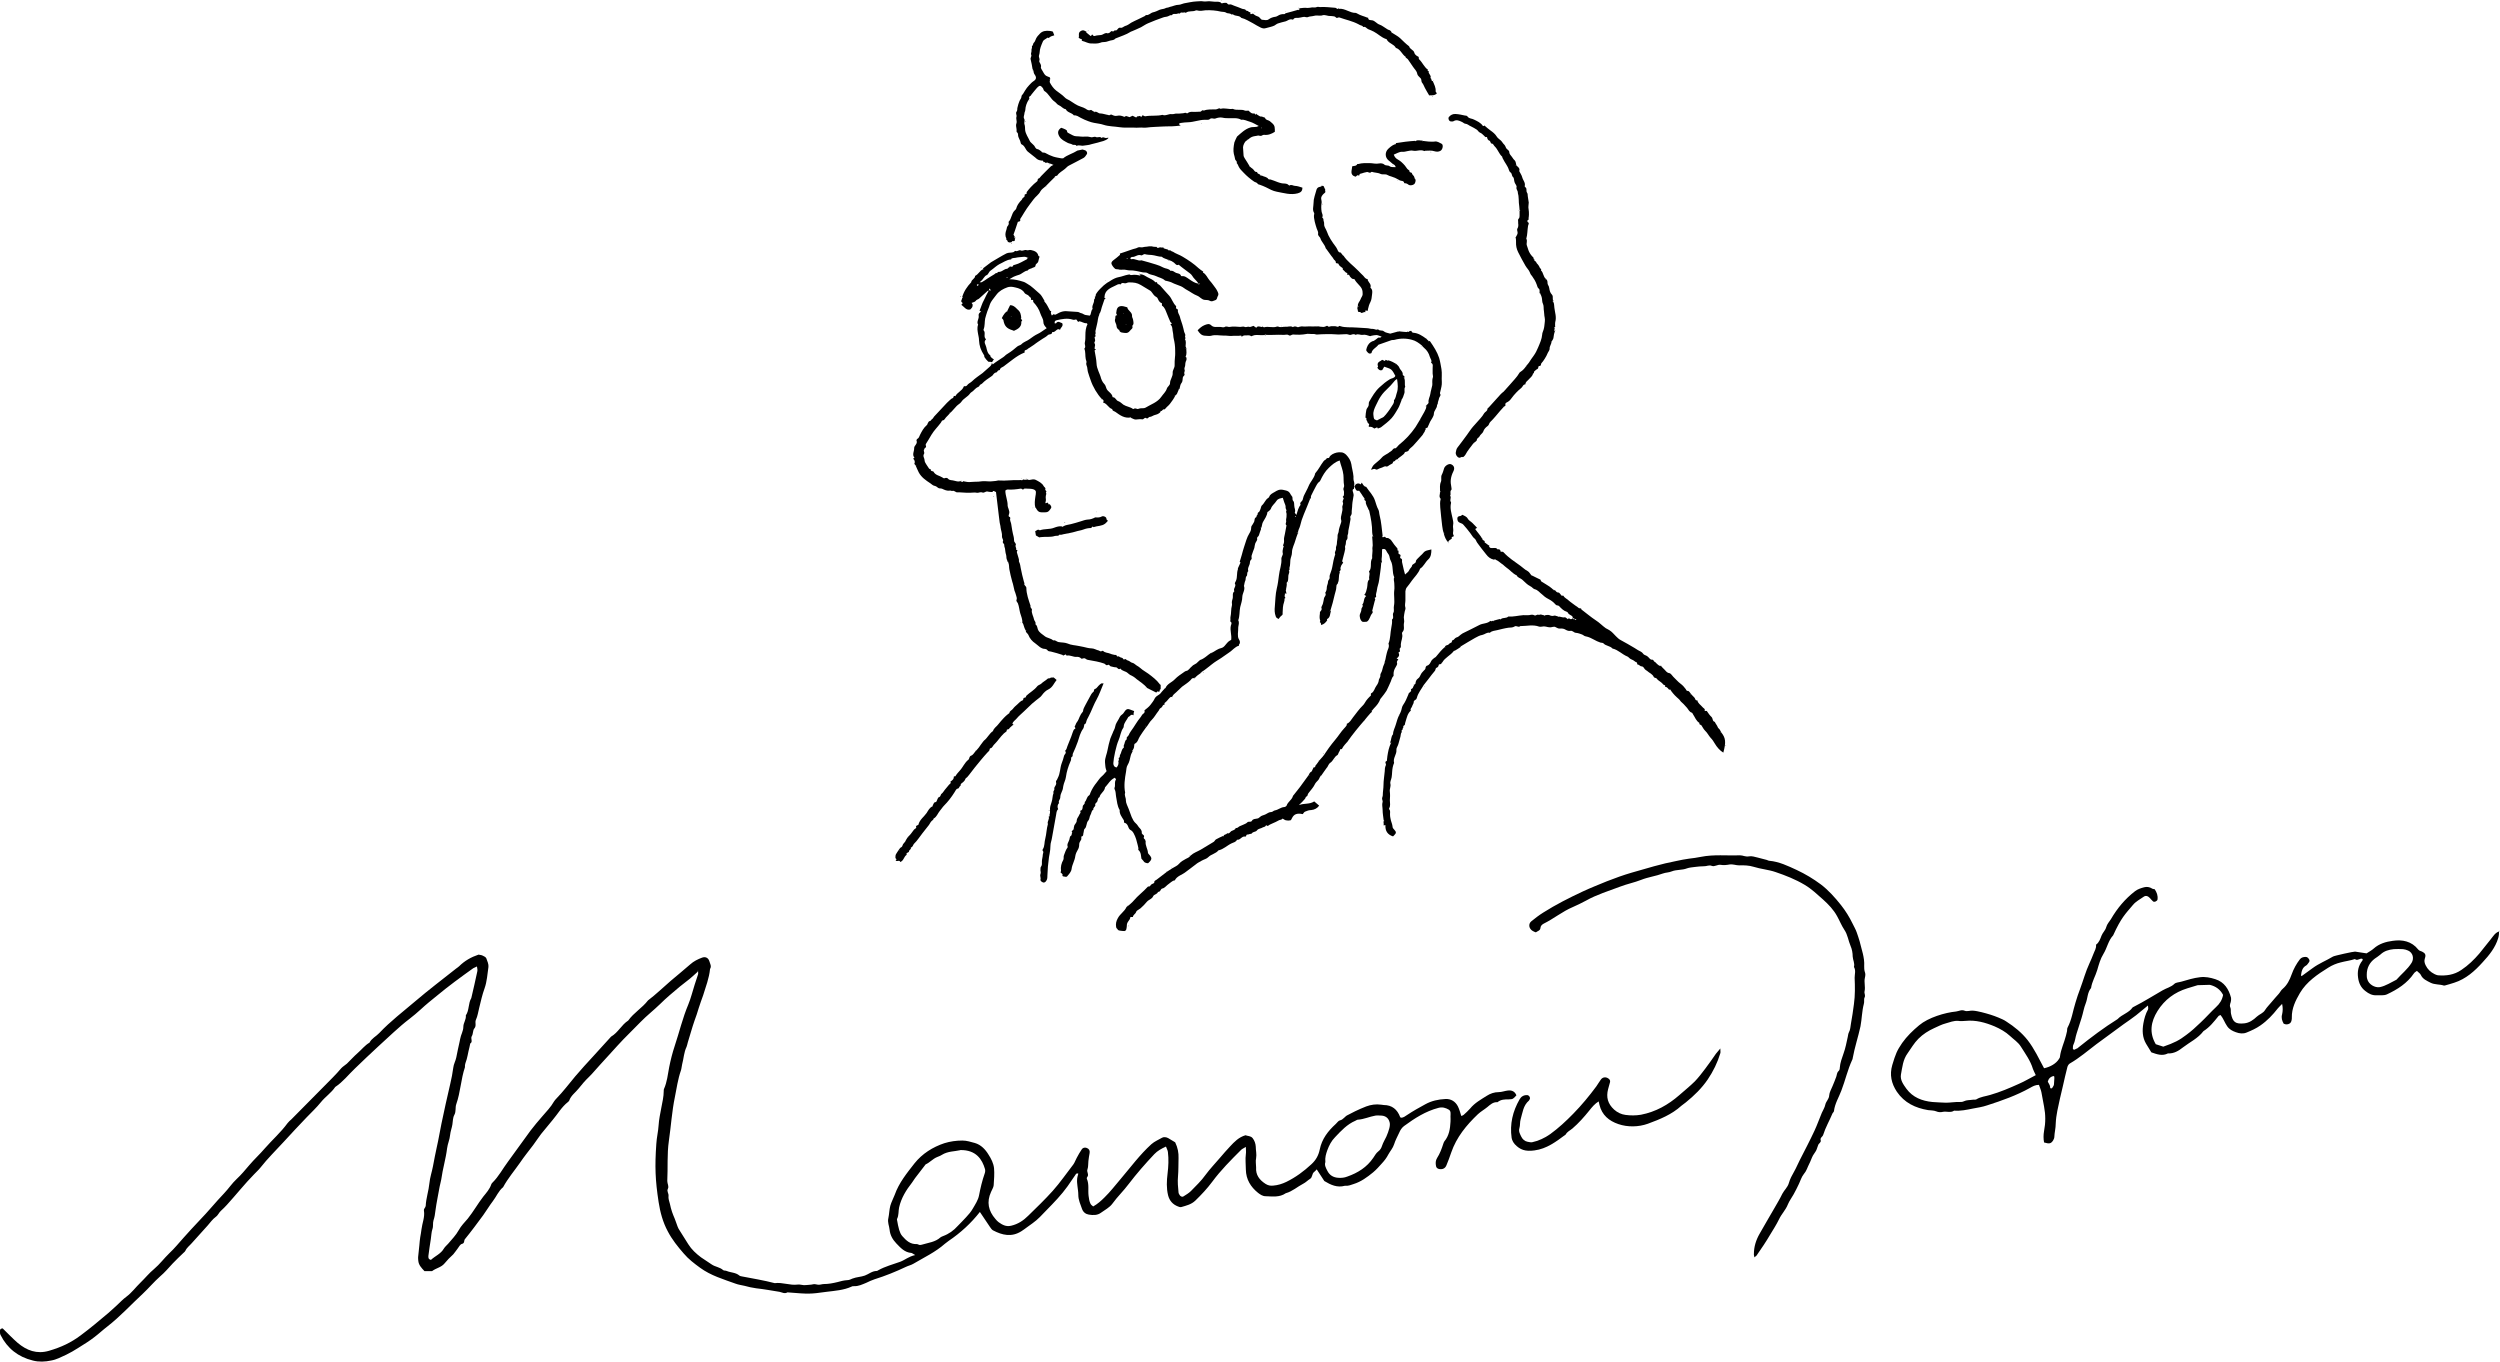 <svg viewBox="0 0 141.47 77.06" xmlns="http://www.w3.org/2000/svg" data-name="レイヤー 1" id="_レイヤー_1">
  <path d="M39.48,54.99c-.17.16-.31.28-.45.4-.18.15-.38.29-.56.44-.38.32-.77.64-1.12.99-.36.35-.75.65-1.1,1.01-.32.33-.65.65-.97.98-.45.47-.88.97-1.33,1.45-.21.22-.4.47-.62.68-.21.2-.4.42-.58.65-.18.23-.44.4-.54.69-.01.03-.04.05-.07.08-.36.28-.58.68-.87,1.02-.22.26-.44.53-.65.79-.06.08-.12.17-.18.25-.09.13-.18.25-.27.38-.25.33-.51.65-.74.99-.32.46-.69.89-.96,1.39-.26.21-.38.53-.58.79-.2.26-.36.54-.55.8-.34.46-.67.91-1.03,1.35-.07.08,0,.23-.17.27-.1.02-.17.17-.24.26-.09.11-.16.23-.25.33-.08.09-.18.16-.26.25-.08.09-.16.18-.24.27-.18.22-.48.26-.7.43-.15,0-.31,0-.43,0-.18-.19-.33-.35-.35-.59,0-.07-.02-.13-.01-.2.02-.22.05-.44.07-.67.01-.15.03-.31.05-.46.02-.15.06-.29.07-.44.04-.35.2-.7.14-1.06-.02-.12.09-.17.1-.27.02-.44.17-.86.21-1.29.03-.32.14-.63.2-.95.07-.37.14-.74.22-1.1.1-.43.17-.88.26-1.31.16-.75.32-1.51.5-2.26.07-.3.13-.6.17-.91.02-.2.13-.38.17-.58.05-.3.13-.6.19-.9.01-.05.02-.1.03-.15.04-.24.18-.44.18-.69,0-.22.17-.41.14-.64.2-.29.13-.68.31-.98.12-.5.23-1,.34-1.51.02-.08,0-.16-.02-.28-.09.05-.16.07-.21.1-.7.5-1.4,1.01-2.06,1.56-.31.25-.62.5-.91.77-.2.19-.42.36-.63.53-.63.48-1.19,1.04-1.78,1.57-.44.41-.88.82-1.31,1.24-.37.35-.69.77-1.12,1.05-.22.33-.56.55-.81.86-.25.31-.54.58-.81.86-.44.46-.87.92-1.3,1.39-.44.48-.91.94-1.31,1.45-.11.14-.24.25-.36.38-.54.55-1.02,1.16-1.54,1.73-.11.11-.21.23-.33.33-.12.1-.16.25-.3.35-.18.13-.31.32-.46.49-.3.33-.6.66-.9,1-.12.14-.28.25-.36.43-.02.04-.06.08-.1.11-.21.2-.42.4-.62.61-.23.25-.45.51-.71.73-.34.3-.64.66-.97.97-.67.62-1.29,1.3-2.01,1.86-.25.19-.47.4-.72.59-.29.23-.62.43-.94.63-.22.14-.44.27-.67.38-.28.13-.56.28-.86.33-.33.07-.69.09-1.03,0-.83-.2-1.45-.69-1.83-1.45-.04-.07-.03-.17-.03-.25,0-.08.06-.11.15-.12.28.27.55.56.85.82.51.43,1.08.65,1.77.45.71-.21,1.24-.46,1.79-.87.54-.4,1.05-.83,1.56-1.26.18-.15.35-.32.53-.48.16-.15.32-.32.5-.45.31-.23.53-.54.8-.8.26-.25.49-.54.77-.77.32-.27.56-.6.86-.89.29-.27.54-.58.8-.87.3-.33.6-.67.91-.99.48-.49.91-1.03,1.39-1.53.25-.26.45-.57.71-.81.26-.24.49-.52.72-.79.28-.33.6-.62.88-.95.42-.48.9-.9,1.28-1.42.06-.08.14-.15.22-.22.62-.63,1.24-1.25,1.86-1.88.32-.33.66-.65.96-1.01.09-.1.22-.17.32-.26.21-.2.4-.42.62-.61.22-.19.4-.43.66-.58.12-.24.37-.35.55-.54.63-.67,1.36-1.22,2.05-1.81.75-.64,1.53-1.23,2.3-1.84.05-.04.12-.08.17-.13.31-.31.68-.52,1.1-.66.08.02.17.02.24.06.07.03.17.08.2.15.06.16.14.34.12.49-.06.4-.08.82-.22,1.21-.13.36-.21.72-.3,1.09-.06.23-.09.48-.19.69-.07.16.05.33-.09.49-.09.1-.06.31-.14.43-.09.14.08.32-.09.42-.03.15-.06.29-.1.44-.03.15-.06.3-.1.45-.04.15-.12.29-.1.45-.23.68-.25,1.41-.49,2.09-.07.19,0,.41-.11.61-.09.16-.08.36-.11.54-.03.2-.11.39-.13.6-.02.25-.14.5-.17.75-.07.59-.25,1.16-.33,1.76-.02.14-.07.27-.09.4-.08.46-.18.91-.24,1.37-.02.19-.05.37-.11.55-.05.16,0,.33-.06.49-.06.18-.06.37-.09.56-.05.32-.1.64-.14.97,0,.05,0,.11.03.15.02.03.1.07.12.06.24-.22.56-.34.73-.64.06-.1.16-.18.24-.27.21-.25.44-.48.6-.77.13-.24.33-.44.51-.65.32-.4.57-.85.88-1.25.17-.21.36-.42.45-.69.01-.03.03-.06.06-.09.36-.35.59-.8.89-1.2.43-.58.84-1.17,1.27-1.75.21-.28.43-.53.66-.8.23-.27.49-.53.67-.85.03-.06.09-.11.13-.16.39-.4.72-.84,1.07-1.26.33-.39.68-.77,1.03-1.15.33-.37.67-.73,1-1.1.4-.23.59-.67.97-.91.31-.44.79-.71,1.12-1.14.45-.34.86-.74,1.29-1.11.36-.31.74-.61,1.1-.93.2-.18.43-.29.67-.38.19-.07.35.01.41.2.04.14.14.29.04.44-.05.52-.24,1-.39,1.49-.08.24-.18.48-.25.72-.07.24-.15.48-.24.72-.14.4-.25.82-.38,1.23-.02.08-.04.17-.07.25-.15.31-.16.66-.25.99-.03.12-.03.24-.07.35-.17.49-.24,1-.34,1.5-.17.82-.22,1.66-.34,2.48-.11.76-.05,1.52-.09,2.27,0,.16.11.3.03.45-.07.14.06.25.04.4-.02.14.04.3.08.45.03.15.07.3.12.45.04.13.1.25.15.38.06.14.1.29.16.44.03.08.07.16.12.23.17.26.33.52.49.78.18.29.44.53.72.74.19.14.41.26.6.4.2.14.46.15.65.32.04.04.14.02.2.05.24.1.51.08.72.26.03.03.1.04.15.05.62.12,1.24.22,1.85.38.44-.06.86.14,1.3.08.14-.02.29.05.45.03.15-.02.29-.01.44-.05.09-.02.2.03.3.03.1,0,.2-.04.3-.04.26,0,.51-.05.76-.11.18-.05.36-.1.56-.11.1,0,.2-.05.29-.09.23-.09.48-.09.7-.17.22-.08.41-.26.67-.26.03,0,.06-.02.09-.04.39-.22.83-.33,1.24-.48.27-.1.48-.3.85-.38-.15-.08-.18-.12-.22-.12-.38-.03-.61-.29-.85-.54-.21-.22-.35-.47-.38-.77-.02-.22-.13-.42-.07-.66.05-.23.05-.47.11-.7.06-.21.17-.41.25-.62.24-.68.69-1.23,1.12-1.78.44-.55,1.03-.92,1.69-1.14.32-.1.67-.15,1.02-.15.25,0,.48.08.71.14.34.1.59.36.77.66.15.23.28.49.31.76.03.32,0,.65-.02.97-.01.13-.1.25-.15.38-.26.57-.15,1.07.25,1.53.06.07.11.13.18.18.21.15.42.27.71.2.39-.09.7-.3.97-.57.47-.46.94-.91,1.38-1.4.43-.48.78-1,1.17-1.5.08-.11.12-.25.19-.37.09-.17.18-.33.29-.49.06-.09.18-.11.28-.07.13.05.18.15.16.28-.03.15-.05.3-.07.46-.02.15,0,.32-.05.46-.07.16.11.3-.02.45-.02.02-.03.07-.02.09.14.31.06.65.1.97.02.16.04.31.11.45.03.06.09.1.15.15.25-.14.45-.32.64-.51.33-.32.61-.69.91-1.04.57-.67,1.09-1.38,1.74-1.97.19-.17.41-.25.61-.37.08-.05.23-.04.34.02.15.09.29.18.4.24.15.31.2.6.19.89-.01.35,0,.69-.03,1.04-.03.31,0,.61.03.91,0,.05.04.1.06.14.04.08.15.13.22.08.14-.09.3-.18.42-.3.29-.3.59-.58.83-.92.25-.34.55-.65.83-.98.18-.21.36-.42.55-.62.25-.27.5-.53.88-.64.12.05.29.03.4.16.11.14.17.31.18.48,0,.22.06.43.02.66-.04.17,0,.34,0,.52-.03.43.19.71.53.93.14.09.28.12.44.1.26-.02.51-.1.74-.21.53-.26.99-.6,1.42-1,.26-.24.4-.5.47-.83.12-.6.47-1.05.91-1.45.08-.07.14-.18.23-.2.2-.04.28-.24.46-.31.14-.06.27-.15.41-.21.2-.09.4-.19.62-.27.27-.1.55-.14.84-.1.05,0,.1.02.15.02.47,0,.77.25.93.68,0,.01.02.02.05.04.14,0,.24-.09.35-.16.33-.22.67-.41,1.02-.6.36-.2.74-.28,1.14-.3.31-.02.57.14.71.42.08.16.13.35.19.54.05-.02.1-.03.13-.06.13-.12.26-.23.37-.36.26-.32.61-.51.94-.72.2-.13.43-.21.68-.21.17,0,.34-.07.51-.09.23-.03.4.05.49.27-.19.21-.19.22-.43.23-.23,0-.45,0-.64.16-.25-.02-.41.14-.58.28-.17.14-.37.25-.53.4-.65.62-1.21,1.3-1.51,2.17-.08.24-.17.48-.27.72-.07.18-.23.25-.42.21-.09-.02-.16-.08-.17-.17-.03-.15-.03-.31.06-.45.16-.25.26-.52.35-.8.02-.05.03-.1.06-.14.27-.32.33-.71.35-1.11,0-.1.01-.21,0-.31,0-.13.04-.3-.1-.38-.17-.1-.36-.16-.58-.1-.73.19-1.35.59-1.95,1.03-.13.1-.21.23-.27.37-.1.22-.22.43-.29.66-.07.22-.22.38-.33.58-.09.18-.22.35-.36.5-.16.18-.32.36-.5.51-.33.27-.68.53-1.1.66-.15.05-.29.11-.45.1-.02,0-.04-.01-.05,0-.43.12-.8-.05-1.16-.27-.14-.21-.28-.43-.43-.66-.05.05-.09.11-.15.15-.13.1-.08.3-.23.39-.13.08-.24.2-.38.27-.33.17-.62.44-.99.54-.36.25-.76.18-1.15.17-.16,0-.3-.1-.42-.19-.42-.34-.68-.76-.69-1.32,0-.29-.04-.58,0-.87.02-.12,0-.24,0-.41-.12.08-.22.11-.28.18-.57.57-1.14,1.14-1.62,1.79-.29.39-.61.73-.96,1.07-.23.22-.51.28-.78.36-.06.02-.14,0-.2-.03-.29-.11-.48-.32-.56-.63-.1-.41-.08-.82-.03-1.23.05-.41.07-.81.02-1.22-.01-.1-.07-.19-.11-.31-.26.12-.48.24-.66.43-.51.54-1,1.1-1.45,1.69-.29.39-.64.72-.92,1.11-.16.22-.42.35-.64.51-.21.16-.46.15-.7.11-.17-.03-.31-.13-.38-.32-.09-.26-.21-.51-.21-.79,0-.17-.03-.34-.05-.51-.01-.12-.03-.24-.02-.35,0-.12.04-.23.07-.35-.11-.04-.14.03-.17.08-.15.21-.29.43-.44.64-.35.49-.77.92-1.19,1.35-.25.26-.49.53-.79.74-.21.14-.41.31-.63.45-.55.35-1.08.23-1.61-.05-.07-.04-.12-.12-.17-.19-.19-.28-.38-.56-.57-.85-.5.64-1.09,1.18-1.77,1.64-.07.05-.14.1-.21.16-.53.47-1.17.77-1.78,1.13-.13.08-.29.11-.43.18-.57.27-1.16.51-1.77.7-.16.05-.32.13-.47.2-.22.09-.44.2-.69.19-.05,0-.11,0-.15.03-.45.2-.93.23-1.41.29-.94.13-.98.13-2.21.03-.16.1-.3,0-.45-.03-.44-.07-.87-.15-1.32-.2-.23-.03-.44-.08-.66-.14-.17-.04-.34-.06-.5-.12-.69-.25-1.41-.46-2.01-.9-.33-.24-.66-.49-.93-.81-.34-.39-.66-.79-.9-1.25-.28-.52-.43-1.08-.52-1.66-.19-1.24-.22-2.01-.13-3.29.02-.36.11-.71.13-1.06.02-.32.09-.65.15-.97.06-.32.14-.64.14-.97,0-.03,0-.07.01-.1.18-.4.22-.83.3-1.25.08-.4.18-.8.31-1.19.26-.78.45-1.59.77-2.35.15-.36.24-.75.36-1.12.06-.2.13-.39.19-.58.02-.06,0-.13,0-.24ZM54.32,65.09c-.3.07-.68.05-1.02.26-.09.06-.19.09-.28.13-.24.1-.41.31-.64.41-.2.26-.4.52-.6.78-.06.08-.11.17-.17.25-.33.42-.61.87-.73,1.4-.05.22-.01.45-.12.66-.01.02,0,.07.01.1.03.17.06.34.11.51.04.13.09.26.18.36.22.25.45.47.82.45.05,0,.1.04.15.05.05,0,.1,0,.15-.02.36-.11.74-.14,1.04-.41.04-.03.09-.05.14-.07.33-.12.61-.32.84-.58.15-.16.32-.32.47-.49.14-.15.28-.31.38-.49.14-.24.3-.48.35-.74.08-.42.18-.84.32-1.24.03-.08.04-.17.02-.25-.16-.55-.5-1.09-1.39-1.08ZM75,65.76c-.06.16.02.32.11.49.13.26.34.38.62.4.17.01.34,0,.51-.07.6-.21,1.11-.53,1.47-1.06.09-.13.16-.27.28-.36.12-.09.18-.2.22-.33.06-.18.16-.34.24-.51.07-.16.13-.32.17-.48.03-.12.05-.27,0-.38-.06-.19-.21-.31-.43-.33-.12,0-.24-.02-.36,0-.34.06-.65.21-.99.23-.05,0-.09.04-.14.06-.47.2-.81.57-1.15.93-.21.21-.34.47-.44.74-.07.2-.14.41-.11.67Z"></path>
  <path d="M141.41,52.68c.01.14,0,.26-.04.4-.16.54-.51.97-.88,1.37-.45.5-.95.95-1.61,1.16-.18.06-.36.11-.54.16-.02,0-.04,0-.05,0-.24-.08-.51-.04-.75-.16-.21-.11-.44-.2-.55-.44-.04-.09-.14-.14-.22-.23-.07.05-.14.09-.17.14-.38.56-.93.91-1.53,1.19-.18.08-.38.04-.56.05-.26.02-.46-.08-.66-.24-.25-.19-.37-.45-.41-.75-.05-.35.01-.68.24-.97.02-.02.01-.06.02-.09-.15-.09-.29.14-.44,0-.26.09-.54.12-.8.19-.25.06-.49.16-.71.3-.61.38-1.22.79-1.6,1.43-.25.43-.47.87-.46,1.39,0,.02,0,.03,0,.05-.01.1-.02.21-.11.28-.11.07-.22.08-.35.02-.09-.16-.15-.33-.09-.53.04-.18.05-.37,0-.59-.1.11-.18.17-.24.25-.29.37-.6.7-.99.97-.24.17-.51.29-.78.4-.19.08-.4.06-.61-.02-.19-.07-.36-.15-.49-.34-.14-.2-.21-.43-.37-.63-.05.02-.11.03-.13.07-.25.31-.49.62-.84.84-.31.41-.77.62-1.16.92-.24.19-.51.36-.85.34-.31.16-.6.06-.94-.06-.09-.14-.2-.32-.3-.49-.21-.36-.22-.75-.15-1.15.05-.27.12-.53.26-.78.03-.05,0-.13,0-.23-.25.2-.46.38-.67.55-.23.18-.47.34-.71.51-.51.38-1.03.75-1.54,1.13-.49.37-.96.78-1.5,1.09-.07.04-.12.13-.14.2-.09.36-.18.73-.26,1.1-.03.11-.05.23-.08.34-.03.11-.05.23-.08.34-.1.47-.22.93-.24,1.42,0,.26-.07.51-.08.77,0,.06-.04.13-.07.19-.12.18-.21.2-.51.11-.04-.21-.04-.42,0-.65.09-.46.09-.92,0-1.38-.06-.27-.09-.54-.15-.81-.03-.15-.1-.29-.14-.42-.21,0-.36.09-.5.17-.77.43-1.59.72-2.43.99-.26.09-.53.13-.8.18-.35.07-.71.15-1.07.12-.2.14-.43.02-.65.07-.11.03-.25.02-.36-.03-.15-.06-.31-.05-.46-.07-.72-.12-1.34-.41-1.77-1.04-.31-.47-.42-.96-.26-1.51.19-.63.26-.81.56-1.25.27-.38.6-.7.96-1,.52-.44,1.47-.72,2.09-.78.16-.02.31-.12.5-.04.12.05.3-.02.44-.01.17.01.34.05.51.09.17.04.33.09.5.14.15.05.3.1.44.16.16.07.32.13.46.23.45.29.86.62,1.2,1.05.38.49.64,1.05.93,1.59.35-.07.69-.27.84-.52.03-.04.06-.09.06-.14.05-.41.24-.79.34-1.19.02-.08.04-.17.06-.25.01-.07,0-.15.03-.2.24-.45.3-.95.45-1.42.08-.26.16-.52.26-.77.18-.48.31-.98.53-1.45.08-.17.15-.34.22-.52.06-.17.18-.33.15-.53.18-.13.24-.33.31-.51.07-.18.22-.3.27-.49.04-.16.17-.3.26-.44.36-.62.8-1.15,1.37-1.59.16-.12.33-.17.51-.22.15-.04.31-.02.45.07.04.03.1.03.15.04.12.18.19.36.16.58-.01.09-.18.17-.25.11-.06-.05-.12-.12-.18-.19-.11-.12-.24-.16-.36-.07-.21.15-.44.26-.61.47-.42.5-.65.7-1.11,1.71-.28.3-.34.71-.55,1.05-.17.27-.26.6-.35.91-.1.34-.3.66-.35,1.02-.21.25-.19.58-.3.86-.11.27-.15.56-.24.84-.09.3-.19.59-.28.88-.07.21-.08.43-.18.63-.04.07-.02.17-.03.24.09.09.14,0,.19-.01.05-.01.09-.04.13-.08.71-.57,1.44-1.12,2.21-1.6.25-.27.64-.35.85-.66.02-.02.06-.03.09-.05.55-.28,1.07-.61,1.61-.92.22-.13.48-.18.67-.37.09-.08.26-.08.39-.12.35-.1.69-.21,1.05-.25.3-.04.59.02.87.11.51.16.76.56.89,1.05.01.05,0,.1,0,.15,0,.13-.11.24-.04.4.05.1.01.24.04.36.1.47.25.59.75.54.29-.03.52-.2.71-.38.15-.14.36-.19.47-.38.1-.16.24-.29.36-.44.13-.16.27-.31.41-.47.08-.09.13-.21.22-.28.26-.22.4-.51.51-.82.11-.31.27-.6.47-.86.08-.1.2-.13.32-.13.1,0,.15.06.2.14.04.07.02.13-.03.19-.04.05-.08.12-.13.15-.23.12-.27.34-.3.56,0,.01.02.03.03.05.21-.15.41-.3.62-.45.36-.27.78-.43,1.16-.66.08-.05,1.18-.29,1.25-.28.22.03.44.07.65.1.15-.1.29-.17.4-.27.31-.28.7-.39,1.08-.44.54-.08,1.07.02,1.44.49.06.08.14.08.22.12.18.09.23.18.16.38-.05.15-.02.26.04.39.11.23.28.39.5.5.06.03.13.06.19.07.47.04.92-.02,1.33-.3.39-.26.72-.58,1.02-.93.22-.26.42-.54.64-.8.14-.17.25-.38.48-.45v-.02ZM115.2,60.84c-.06-.13-.12-.24-.16-.35-.14-.47-.43-.86-.68-1.26-.16-.26-.41-.41-.62-.61-.25-.23-.55-.4-.87-.54-.53-.22-1.07-.37-1.65-.31-.14.01-.28.02-.41,0-.25-.02-.48.08-.7.14-.23.06-.44.17-.66.27-.33.15-.63.34-.89.6-.25.25-.41.54-.61.82-.27.37-.3.79-.38,1.21-.05.31.14.56.31.8.36.49.88.69,1.47.75.26.02.52.03.77.04.25,0,.51-.05.76-.04.08,0,.18,0,.25-.04.16-.08.34-.06.51-.09.07-.01.15.01.2-.02.24-.15.52-.17.78-.25.56-.16,1.1-.39,1.63-.63.33-.14.63-.33.95-.49ZM122.41,59.23c.64-.22.92-.37,1.3-.66.29-.21.56-.46.82-.71.3-.28.57-.59.87-.87.21-.19.35-.41.4-.69-.16-.31-.42-.49-.75-.57l-.69.02c-.2.06-.4.12-.59.18-.71.22-1.28.64-1.68,1.28-.38.61-.48,1.23-.1,1.88.15.05.28.09.43.14ZM133.93,55.17c0,.07,0,.16.03.24.07.28.42.5.71.45.34-.07.63-.27.94-.42.28-.32.63-.59.86-.96.15-.25.07-.57-.2-.69-.09-.04-.19-.07-.29-.08-.17-.01-.35-.01-.52,0-.28.03-.54.1-.75.3-.1.09-.22.16-.33.24-.29.22-.45.52-.45.9ZM116.21,60.89c-.19.04-.29.16-.33.32.05.1.12.19.13.28,0,.09.02.12.11.09.04-.07.11-.15.11-.22,0-.15.03-.29.02-.43,0-.01-.02-.03-.04-.04Z"></path>
  <path d="M99.28,71.16c-.01-.08-.04-.14-.03-.21,0-.4.12-.78.32-1.13.27-.48.55-.95.82-1.42.16-.28.33-.56.47-.85.11-.21.3-.36.37-.61.06-.22.18-.44.3-.65.12-.21.21-.44.32-.65.28-.55.57-1.1.83-1.66.15-.32.27-.67.41-1,.07-.16.17-.31.2-.47.04-.19.21-.31.22-.52.01-.18.12-.35.19-.53.07-.18.15-.35.21-.53.04-.11.03-.23.13-.32.05-.04.07-.12.07-.19.02-.28.12-.54.21-.8.11-.3.17-.62.24-.94.02-.08.02-.17.06-.25.09-.16.09-.33.12-.5.07-.37.12-.74.17-1.11.07-.5.06-.99.04-1.49,0-.2.08-.42-.04-.61.06-.21-.06-.39-.07-.59,0-.2-.04-.42-.12-.6-.13-.3-.16-.63-.35-.91-.16-.24-.27-.52-.41-.77-.2-.37-.49-.67-.8-.95-.33-.29-.65-.6-1.04-.83-.52-.31-1.08-.53-1.64-.72-.4-.14-.84-.17-1.25-.3-.26-.08-.54-.09-.81-.08-.19,0-.36-.08-.55-.05-.16.03-.34.05-.5.02-.18-.03-.34.12-.5.06-.16-.07-.3.03-.45.02-.17,0-.34.02-.51.04-.15.02-.31.03-.45.08-.28.11-.58.06-.86.17-.16.07-.34.06-.5.12-.4.15-.83.2-1.23.36-.38.15-.79.23-1.18.38-.66.25-1.33.45-1.95.8-.24.13-.49.25-.74.36-.59.25-1.08.66-1.65.94-.09.05-.17.12-.18.24-.01.15-.15.17-.26.25-.05-.02-.12-.04-.18-.08-.22-.13-.26-.4-.07-.55.21-.17.43-.34.67-.49.71-.45,1.46-.83,2.23-1.19.45-.21.91-.39,1.37-.58.46-.18.93-.35,1.41-.49.84-.24,1.68-.5,2.53-.66.24-.05.47-.1.71-.13.22-.02.44-.06.66-.1.74-.15,1.48-.06,2.22-.09.17,0,.32.1.51.06.16-.03.33.03.5.07.17.04.33.09.5.13.05.01.1.05.15.05.56.05,1.05.29,1.55.52.49.23.94.5,1.37.82.41.31.8.74,1.14,1.17.26.33.47.67.65,1.04.08.17.18.33.24.51.05.16.12.33.16.49.11.47.29.92.26,1.41,0,.1,0,.21.03.31.05.12.04.22.01.35-.06.25.04.51-.02.77-.03.12.07.22,0,.35-.05.1,0,.24-.04.36-.11.42-.11.85-.19,1.27-.13.6-.33,1.19-.44,1.8,0,.03-.01.07-.03.1-.26.56-.39,1.16-.61,1.73-.14.38-.37.74-.42,1.16,0,.05-.06.09-.08.13-.17.41-.4.8-.53,1.22-.03.11-.19.16-.14.31.03.12-.11.17-.14.26-.05.11-.07.23-.13.34-.05.09-.12.17-.17.26-.08.15-.13.32-.21.47-.1.19-.15.4-.3.57-.14.17-.2.4-.3.6-.09.19-.18.37-.28.55-.11.2-.25.38-.33.58-.12.31-.36.54-.5.84-.14.29-.32.57-.49.85-.12.21-.25.41-.38.61-.13.2-.26.39-.4.59-.03.04-.08.06-.14.11Z"></path>
  <path d="M90.49,62.31c-.24.14-.4.34-.56.54-.29.36-.6.71-.95,1.01-.13.11-.3.18-.38.34-.54.4-1.07.81-1.77.9-.51.07-.81-.03-1.11-.35-.09-.1-.16-.24-.18-.36-.11-.78.06-1.5.45-2.18.09-.16.24-.25.43-.24.1,0,.19.13.15.22-.02.03-.03.07-.05.09-.33.28-.36.69-.47,1.06-.05.16-.02.34-.07.5-.06.19.04.34.11.49.07.14.19.25.35.28.08.01.17.04.25.03.37-.08.72-.24,1.03-.46.47-.34.9-.74,1.31-1.16.47-.48.9-1,1.3-1.54.09-.12.16-.26.26-.39.1-.14.27-.16.41-.07.08.05.13.12.11.21-.03.13-.07.26-.11.4-.12.46-.02.83.34,1.16.19.17.41.27.64.3.29.04.59.04.88-.01.83-.16,1.54-.56,2.17-1.11.29-.26.6-.5.88-.78.22-.23.4-.47.59-.72.21-.27.4-.56.6-.84.06-.08.13-.16.25-.3,0,.15.02.21,0,.27-.16.53-.4,1.02-.71,1.48-.34.5-.77.92-1.24,1.3-.08.07-.17.12-.25.19-.55.5-1.22.77-1.9,1.02-.53.19-1.15.2-1.67.02-.53-.18-.93-.51-1.07-1.09-.02-.07-.03-.13-.05-.22Z"></path>
  <path d="M141.43,52.7s.03-.04.04-.05c0,0,0,.02-.02.03-.01,0-.03,0-.04.01,0,0,.01.02.01.02Z"></path>
  <path d="M64.45,15.48s.04.05.05.05c.18-.03.3.09.44.16.16.08.33.15.45.29.11-.06.08.07.13.09.05.02.1.06.14.1.16.19.33.37.5.56.16.18.21.42.39.59.02.02-.01.09,0,.12.02.04.11.07.11.09-.04.16.08.27.11.4.03.15.1.3.14.45.04.13.07.27.1.4.02.07.09.17.06.21-.04.08.06.15-.02.2.09.13.04.28.04.41,0,.03.03.06.04.09h0s-.03,0-.04.01c.01.01.03.03.04.04h0c0,.14.04.29-.04.44,0,.01.03.05.05.07h0s.01.08,0,.12c-.05.09-.07.19-.07.29,0,.09-.08.17-.03.28.02.06-.05.15-.02.21.05.1-.06.12-.08.19-.03.11,0,.23-.08.33-.07.08-.08.21-.11.32,0,.02-.03.03-.05.05,0-.01,0-.03-.01-.04,0,0-.01.01-.02.02.01,0,.03,0,.04.01-.04.09-.07.18-.11.26-.02.04-.07.07-.1.1,0-.01,0-.03-.01-.04,0,0-.01.01-.02.02.01,0,.03,0,.04.01-.08.18-.2.33-.31.48-.05.06-.11.12-.17.17-.05.05-.12.15-.15.14-.1-.04-.11.13-.2.08,0,.09-.07.12-.13.16-.08.05-.17.06-.25.09-.08.03-.15.09-.23.09-.09,0-.11.14-.21.07-.09-.06-.14.08-.21.07-.13-.02-.24,0-.37.01-.08.01-.17-.05-.25-.08-.02,0-.03-.04-.04-.04-.35.07-.61-.12-.87-.31-.07-.05-.18-.05-.18-.16-.22-.06-.29-.32-.52-.37.06-.1.03-.16-.07-.2h0c-.26-.27-.51-.7-.63-1.06-.05-.15-.11-.3-.15-.45-.03-.09-.03-.2-.05-.29-.02-.09-.08-.17-.04-.27.02-.05-.03-.12-.04-.19-.04-.2,0-.4-.08-.59.11-.11,0-.23.03-.35.03-.13.03-.27.03-.4,0-.22.02-.44.12-.64-.03-.02-.04-.06-.06-.05-.15.01-.26-.09-.4-.11-.02,0-.04.02-.07.04-.03-.04-.07-.09-.1-.14-.06-.01-.11.04-.2.01-.3-.1-.61-.04-.91.03-.09.02-.13.06-.12.16-.01,0-.03,0-.04.01,0,0,.01.01.02.02,0-.01,0-.03.01-.04.03.01.08.04.08.04.12-.19.24-.05.36-.02.08.18-.1.24-.12.37-.05-.01-.09-.04-.12-.03-.12.04-.18.19-.33.16,0,.17-.18.1-.25.18-.08.08-.19.14-.29.2-.09.06-.18.12-.27.18-.08.05-.15.11-.22.16-.09.06-.18.12-.27.18-.03.02-.08.04-.1.07-.05.06-.21.03-.15.18,0,0-.03.02-.04.02-.22.09-.42.22-.61.36-.15.11-.3.22-.45.34-.03.02-.06.05-.09.07-.08.06-.2.07-.22.2,0,.02-.08.02-.1.04-.04.03-.06.1-.09.1-.11.02-.16.08-.21.16-.01.02-.05.04-.07.06-.19.13-.38.25-.54.42-.04.04-.12.04-.15.13-.02.05-.12.07-.18.12-.07.05-.12.12-.18.17-.06.05-.13.08-.17.14-.13.19-.36.27-.49.47-.06.09-.18.15-.26.23-.1.1-.19.22-.29.32-.03.03-.06.05-.09.08,0-.01,0-.03-.01-.04,0,0-.01.01-.02.02.01,0,.03,0,.04.01-.07.08-.14.17-.22.24-.07.06-.09.18-.21.19-.04,0-.07.09-.1.13-.17.23-.38.43-.53.68-.1.18-.21.35-.32.53-.01.02-.01.06,0,.08.02.06.03.11-.05.14-.02,0-.02.06-.04.08-.07.08.04.17-.01.25-.05.08-.04.15,0,.24.04.09.02.21.08.28.05.07.08.15.14.22.04.05.06.14.16.13-.02.12.08.1.14.13,0,0,.02,0,.02.02.11.2.33.21.5.32.04.03.09.07.16.03.04-.02.13,0,.15.03.09.12.23.08.35.12.11.03.23.07.35.03.05-.02.11.11.16,0h0c.11.02.23.05.34.05.12,0,.24-.02.36-.02.11,0,.21,0,.31-.02.14-.02.29-.01.43,0,.12.01.24-.01.36-.02.08,0,.16-.04.24-.03.38.03.75-.04,1.13-.02.05,0,.1-.02.16.01.01,0,.05-.03.07-.05h0c.09.03.17.02.26,0h0s.04.04.09.03c.12-.02.25-.06.35-.01.17.09.37.18.46.36.03.06.13.09.09.18-.03.06.13.1.03.18.06.07,0,.14,0,.2-.02.1.02.19,0,.28-.04.13-.04.16.09.09.01,0,.04.03.07.04h0s-.03,0-.04.01c.01.01.03.03.04.04h0s.01.02.02.03c.01-.01.03-.03.04-.04h0c.12.18.12.18.01.33-.07.09-.12.14-.26.14-.22,0-.21.01-.3-.01-.14-.04-.18-.15-.24-.25,0,0-.02,0-.02,0h0c-.06-.2-.03-.42,0-.63.02-.09.03-.18.03-.27,0-.03-.03-.08-.06-.1-.14-.09-.3-.07-.45-.08-.05,0-.1-.01-.14,0-.03,0-.05.04-.08.06-.04-.02-.09-.07-.13-.06-.25.04-.5.07-.75.05-.04,0-.09.04-.12.06,0,.3.14.57.13.86,0,.05.03.11.05.17.03.1.07.19.03.3-.02.06-.06.14.05.17.01,0,.02.05.02.07-.04.11.03.2.05.31.03.12.03.25.06.37.02.12.05.24.08.36.01.05.02.1.02.15,0,.07,0,.13.06.19.03.03.06.1.04.13-.05.09.05.17.02.23-.03.07.14.04.05.13-.03.03.02.12.03.18.01.06.04.11.05.17.01.05.04.12.03.16-.01.05,0,.07.02.11.05.1.06.21.08.32.05.26.11.52.18.77.01.05.05.1.02.16,0,.02.06.08.09.12.01.02.03.04.03.07,0,.36.13.69.24,1.03-.05.1.11.14.07.25-.02.07.02.17.04.25.03.09.07.18.09.28.02.08.12.14.07.25.1.07.11.19.14.29.07.19.25.27.39.39.14.11.34.11.48.24.12-.04.19.07.29.09.09.02.18.02.27.03.08.01.17.02.24.05.22.1.45.1.68.15.15.03.31.06.46.1.14.04.3.01.44.08.06.03.13.05.2.07.06.02.11.09.18.02,0,0,.05,0,.06,0,.11.12.28.1.41.16.04.02.08.03.12.04.06.01.13.04.19.03.07-.01.03.12.13.08.04-.02.11.06.17.07.06.01.1.03.13.09.04.06.11-.06.17.03.03.04.1.04.15.07.06.03.11.09.17.1.11.02.17.1.25.15.09.05.16.1.23.16.13.12.29.2.44.31.24.18.48.36.66.61,0,.01.03.01.04.02h0c0,.08,0,.17,0,.25h0s-.05.02-.05.04c0,.08-.02.14-.12.08-.01,0-.05.04-.08.07-.17-.08-.34-.17-.52-.26h0c-.16-.21-.39-.34-.59-.5-.06-.05-.11-.1-.18-.14-.06-.04-.13-.07-.19-.1-.05-.03-.09-.07-.14-.11-.12-.11-.31-.1-.41-.25-.12.11-.16-.08-.26-.07-.09,0-.18-.03-.27-.05-.07,0-.1-.14-.19-.08-.09.05-.12-.05-.19-.08-.28-.1-.58-.15-.87-.2-.05,0-.1-.02-.14-.04-.1-.07-.1-.08-.24-.04-.01,0-.04,0-.05,0-.07-.08-.17-.11-.26-.1-.2.02-.37-.12-.57-.07-.01,0-.03-.05-.05-.07-.05.02-.1.05-.16.07,0-.01-.01-.04-.02-.04-.22-.07-.44-.14-.66-.19-.07-.02-.15,0-.2-.08-.03-.04-.09-.07-.13-.07-.24,0-.38-.19-.55-.31-.18-.12-.32-.28-.4-.49-.03-.08-.15-.12-.14-.23.01,0,.03,0,.04-.01,0,0-.01-.01-.02-.02,0,.01,0,.03-.01.04-.09-.12-.11-.26-.16-.39-.01-.03-.03-.05-.05-.07h0c.02-.19-.07-.37-.12-.55-.05-.18-.06-.37-.13-.55-.02-.06-.12-.11-.07-.22.03-.07-.02-.18-.04-.26-.02-.08-.05-.16-.08-.23-.02-.09-.04-.18-.06-.26-.02-.09-.04-.18-.07-.26-.06-.23-.12-.45-.16-.68-.03-.13,0-.28-.07-.4.06-.06-.13-.05-.04-.12-.09-.09-.04-.22-.08-.33-.04-.11-.04-.23-.06-.34-.01-.06-.05-.13-.04-.19.01-.09-.13-.12-.07-.24.03-.06-.07-.17-.06-.25.02-.18-.06-.35-.08-.52,0-.09-.04-.18-.05-.27-.02-.13-.03-.26-.05-.4-.02-.14-.03-.28-.05-.42-.04-.3-.07-.6-.11-.92-.06.03-.13-.13-.2.01-.08,0-.17,0-.25-.02-.11-.04-.17.05-.28.06-.09-.03-.11-.04-.27,0-.09.02-.15-.02-.23-.01-.16.01-.31.02-.47.01-.16,0-.32-.03-.48-.02-.11.01-.17-.12-.29-.08-.04.01-.1-.03-.14-.02-.16.03-.3-.04-.43-.1-.08-.04-.17,0-.24-.06-.06-.05-.11-.09-.2-.11-.08-.01-.16-.09-.23-.14-.26-.17-.51-.34-.66-.62-.07-.13-.12-.27-.18-.4.01,0,.03,0,.04-.01,0,0-.01-.01-.02-.02,0,.01,0,.03-.01.04-.03-.03-.08-.08-.08-.1.06-.12.01-.21-.07-.29.03-.02.05-.03.07-.04,0,0,0-.02,0-.02-.14-.17,0-.36-.01-.53,0-.04.01-.08.03-.11.07-.1.16-.19.1-.33,0-.02.02-.07.04-.08.1-.05.12-.14.16-.23.1-.2.21-.41.39-.56.03-.02.03-.07.05-.1.03-.05.06-.12.1-.12.08,0,.08-.08.14-.11.05-.03.08-.1.12-.15.24-.26.49-.52.73-.78.05-.05.1-.1.16-.15.05-.04.1-.1.16-.11.07-.02.02-.18.15-.11.11-.22.38-.3.47-.53.02-.06.04-.04.08-.03.03,0,.09-.02.11-.05.07-.11.2-.15.28-.23.18-.18.4-.32.6-.47h0c.11-.1.22-.2.34-.3.08-.07.17-.13.19-.27.03.04.04.06.05.08.15-.13.33-.23.5-.35.06-.04.13-.08.18-.13.06-.07.13-.1.2-.15.18-.11.34-.24.5-.38.07-.06.18-.07.24-.13.13-.14.32-.18.46-.29.15-.11.3-.22.47-.3.07-.03.13-.07.19-.11.1-.07.21-.14.31-.21-.11-.12-.19-.21-.19-.37,0-.15-.11-.29-.16-.44-.08-.26-.22-.47-.4-.66-.04-.04.03-.14-.07-.13-.13.02-.03-.1-.09-.13-.06-.03-.09-.1-.15-.14-.06-.04-.15-.06-.19-.12-.03-.06-.07-.1-.12-.14-.15-.13-.34-.16-.52-.2-.11-.02-.23-.02-.34.02-.24.09-.45.2-.61.41-.1.14-.22.27-.31.42-.03.06-.06.11-.08.18-.03.12-.09.23-.13.35-.04.13-.09.27-.12.4-.04.2-.01.42-.09.62,0,.01-.01.04,0,.05.14.14-.03.36.13.5,0,0,.01.02,0,.02-.15.15-.01.29.02.43.04.17.07.36.23.47,0,.14.16.16.21.26-.09-.02-.06.17-.18.11-.04-.02-.12.01-.15-.02-.08-.07-.15-.16-.21-.25-.02-.02,0-.07-.02-.1-.2-.32-.27-.53-.29-.86,0-.12-.03-.23-.05-.34-.03-.18-.07-.36,0-.54-.11-.17.07-.33.03-.51-.02-.1.05-.17.14-.23-.04-.02-.06-.03-.09-.05.09-.2.14-.41.25-.6.05-.08.08-.18.13-.27.05-.09.1-.19.15-.28.03,0,.06,0,.13,0-.05-.05-.07-.07-.12-.11,0,.07,0,.1,0,.13-.07-.02-.11.03-.15.07-.14.13-.28.25-.42.38-.06.05-.14.05-.19.13-.04.06-.14.07-.23.11.11.13.06.25-.07.37-.24.07-.34-.15-.51-.26.03-.04.05-.07.08-.1-.05-.05-.12-.08-.07-.17.02-.03.03-.08.04-.12h0s.03,0,.04-.01c-.01-.01-.03-.03-.04-.04h0c.09-.32.28-.6.51-.84.01-.16.22-.19.22-.36.18-.08.26-.29.44-.37h0s.03,0,.04-.01c-.01-.01-.03-.03-.04-.04h0c.15-.11.3-.23.46-.35h0c.15-.08.29-.18.44-.26.14-.08.29-.17.43-.24.12-.06.26-.03.39-.07.06-.02.09-.09.13-.07.11.05.19-.08.29-.03.11.05.23-.05.31-.02.11.04.19-.03.28,0,.18.04.36.1.41.32,0,.02.05.04.07.05-.02.06-.04.11-.05.17-.02.07-.02.15-.09.2-.04.03-.09.08-.09.12,0,.12-.11.11-.16.14-.08.06-.22.05-.29.16-.2.02-.32.2-.52.25-.06.01-.13.05-.2.07-.09.03-.17.09-.31.17.31,0,.55.07.78.14.08.02.15.07.22.11.26.14.46.36.69.55.13.1.2.27.29.41,0,.01,0,.04,0,.05.15.15.22.35.32.52.02.03.1,0,.05.1-.02.03.03.1.04.16.06.03.08-.11.16-.04.01,0,.05,0,.07,0,.31-.18.46-.22.78-.18.15.02.31.01.46.03.07,0,.13.06.2.07.08.01.15.08.23.1.08.02.16.02.26.04.09-.1.05-.27.16-.38-.07-.18.1-.33.08-.51,0-.06.11-.1.03-.17.1-.02.04-.11.08-.16.04-.05.07-.12.12-.17.04-.06.1-.1.15-.16.11-.12.23-.22.36-.31h0c.08-.04.15-.09.23-.14.13-.08.27-.15.43-.18.18-.03.35-.11.53-.14.05,0,.08-.03.13.02.01.01.05,0,.08,0,.17-.03.33,0,.49.04h0ZM57.1,15.12s0,.03.01.04c0,0,.01-.01.02-.02-.01,0-.03,0-.04-.01.02-.02.05-.05.07-.05.06,0,.13.06.17-.05.01-.03.07-.04.11-.05.24-.06.45-.2.67-.31.03-.01.03-.07.04-.1.01,0,.03,0,.04-.01,0,0-.01-.01-.02-.02,0,.01,0,.03-.01.04-.07-.02-.15-.06-.21-.05-.16.02-.34.02-.49.06-.08.02-.2-.01-.26.09h0c-.24.02-.43.17-.65.27-.08.04-.15.1-.22.15-.09.07-.18.15-.27.21-.1.06-.13.21-.21.25-.18.07-.21.28-.37.36-.01,0,0,.05,0,.07-.01,0-.03,0-.04.01,0,0,.01.01.02.02,0-.01,0-.03.01-.04.03,0,.07,0,.1-.02.11-.06.21-.13.31-.2.13-.09.27-.16.39-.24.05-.03.08-.1.16-.06.02-.1.1-.07.16-.08.14-.03.24-.16.39-.17.04,0,.08-.06.12-.09ZM66.24,18.35s.05-.03.08-.05c-.03-.03-.07-.05-.09-.08-.07-.16-.14-.32-.2-.48-.07-.16-.11-.34-.27-.44-.02-.01,0-.08-.01-.14-.11-.03-.18-.13-.23-.25-.01-.04-.04-.08-.08-.1-.13-.06-.19-.18-.27-.28-.02-.03-.05-.06-.08-.08-.18-.11-.35-.21-.53-.32-.22-.13-.39-.15-.68-.15-.09,0-.15.07-.24.05-.08-.02-.18-.04-.23.07-.11-.06-.2.02-.29.06-.29.14-.61.26-.62.66,0,0,0,.01-.01.02.03.02.05.04.08.06-.03.01-.06.02-.07.04-.05.15-.1.29-.15.44-.04.14-.06.28-.15.4,0,0,.01.02.01.02-.09.17-.08.36-.13.54-.03.13-.06.26-.09.39-.01.05.03.13,0,.16-.05.06.07.15-.05.18,0,0,.02.12.03.18,0,.02,0,.06-.01.07-.08.08.02.14.01.21-.01.07-.03.13-.03.2,0,.01.05.03.08.05-.03.02-.06.04-.08.05.04.25.1.49.11.73.01.32.19.57.26.86.02.07.06.14.1.21.03.05.09.1.12.15.04.06.05.13.08.2.07.19.32.26.35.49,0,0,.01.01.02.01.15,0,.17.18.3.22.12.04.19.13.29.2.17.11.38.12.54.24.01,0,.04,0,.05,0,.09-.08.18.03.25,0,.1-.04.19-.04.29-.04.04,0,.08-.01.12-.03.31-.19.68-.3.9-.62.1-.15.25-.27.31-.46.04-.12.18-.18.18-.31,0-.21.17-.37.15-.59-.01-.14.12-.28.11-.42,0-.15,0-.31.02-.46.02-.14.01-.28.01-.41,0-.21-.03-.43-.08-.63-.03-.12-.02-.25-.05-.37-.04-.15,0-.32-.14-.44ZM55.4,16.12c-.05-.02-.15-.08-.11.06.04-.02.07-.04.11-.06ZM57.03,15.71s-.03-.02-.05-.02c0,0-.02.02-.03.03.01,0,.03.01.04.01,0,0,.02-.01.03-.02ZM57.29,30.78h-.04s.01.02.02.02c0,0,.01,0,.02-.02Z"></path>
  <path d="M71.36,29.94c-.04.12-.09.23-.12.35-.02.08-.13.09-.1.21.02.07-.08.17-.11.26-.03.08-.03.17-.05.25-.05.14-.11.28-.15.42-.02.05,0,.11,0,.2-.03.04-.1.09-.1.2,0,.16-.16.31-.09.49-.1.07-.04.22-.09.27-.09.09-.04.19-.08.27-.04.08-.05.18-.07.27,0,0-.01.02-.01.02.09.22-.08.41-.09.62,0,.2-.07.39-.12.59-.05.24-.02.5-.11.74.07.13.02.26,0,.39,0,.13-.01.25-.02.38,0,.11,0,.22.06.31.06.1.09.2,0,.3,0,0,0,.06,0,.06-.23.06-.36.26-.55.38-.16.1-.3.22-.46.32-.17.11-.36.22-.52.35-.19.14-.36.3-.56.42-.03.01-.04.05-.06.07,0-.01,0-.03-.01-.04,0,0-.01.01-.02.02.01,0,.03,0,.04.01-.13.09-.26.18-.36.3h0s-.01-.02-.02-.03c-.01.01-.03.03-.04.04h0c-.1-.03-.14.07-.19.12-.14.14-.31.24-.47.36-.15.13-.29.29-.44.41-.06.05-.09.11-.13.17h0c-.09-.02-.13.05-.18.1-.04.05-.08.1-.12.14-.04.05-.14.11-.13.12.06.1-.06.07-.08.11-.03.06-.07.13-.12.15-.09.04-.09.13-.14.18-.13.16-.22.34-.36.48-.15.14-.22.32-.35.46-.12.15-.22.32-.33.48-.1.14-.11.34-.3.43-.02.01-.03.08-.03.12,0,.1-.04.18-.09.26h0s-.03,0-.04.01c.01.01.03.03.04.04h0c-.04.08-.09.16-.11.26-.04.17-.07.35-.17.51-.07.11-.07.25-.09.38-.07.39-.13.79-.05,1.19-.06.15.05.28.04.43,0,.16.1.33.16.49.06.15.11.31.17.46.06.13.12.26.24.36.09.07.13.19.22.27.06.06.13.16.11.28,0,0,0,.01.01.02.03.07.16.09.11.2-.05.1.09.11.08.19,0,.02.03.04.02.06-.03.23.12.42.13.64,0,.05.08.1.11.15.05.07.11.15.07.23-.03.08-.1.14-.16.2-.03.03-.2-.02-.23-.06-.04-.06-.09-.11-.16-.19-.03-.15-.01-.35-.17-.49-.02-.02,0-.07,0-.1-.02-.11-.05-.22-.08-.33-.03-.12-.06-.24-.11-.35-.06-.12-.1-.26-.24-.34-.06-.03-.11-.09-.14-.18-.03-.08-.08-.21-.2-.23-.08-.02-.02-.1-.06-.16-.11-.18-.25-.35-.23-.57-.14-.23-.15-.49-.2-.74-.03-.15-.01-.3-.09-.45-.02-.04.01-.1.02-.14.02-.13-.03-.27.06-.39.01-.02-.04-.07-.06-.11-.26.11-.38.36-.56.55-.02.23-.27.33-.31.55-.11.05-.09.17-.13.25-.03.07-.14.09-.11.21.02.06-.14.13-.11.25-.12.06-.1.2-.16.29-.06.09-.05.24-.12.32-.14.14-.07.36-.22.48-.04.04-.03.13-.05.19-.04.08.02.22-.13.24,0,0,0,.05,0,.08,0,.02,0,.05,0,.07-.04.1-.13.19-.12.29,0,.11-.02.21-.07.29-.07.12-.13.24-.15.37-.03.26-.18.48-.21.73-.02.17-.15.3-.26.43-.03.03-.12.02-.18,0-.04,0-.11-.02-.07-.11,0-.02-.07-.08-.12-.13.01-.03.04-.06.03-.08-.03-.22.02-.43.13-.62.04-.08,0-.19.04-.27.06-.15.1-.3.2-.43,0,0,.01-.03.01-.04-.06-.15.05-.27.09-.4.02-.07.03-.18.07-.21.1-.04.04-.14.1-.19-.1-.1.05-.12.07-.19h0s.03,0,.04-.01c-.01-.01-.03-.03-.04-.04h0s.03-.07.03-.11c.01-.13.16-.19.15-.35,0-.1.11-.21.15-.32.02-.06.1-.1.05-.18,0,0,0-.04,0-.04.13-.03.13-.14.14-.24,0-.1.15-.13.11-.25.12-.1.1-.29.25-.38.04-.02.06-.11.08-.16.09-.21.21-.4.35-.57.09-.11.17-.25.28-.34.1-.08.18-.19.28-.3,0-.01-.02-.05-.03-.09-.05-.13-.04-.26-.06-.4-.01-.13.02-.26.06-.39.07-.2.1-.42.15-.63.03-.11.06-.22.09-.33.04-.11.09-.21.13-.31.04-.13.13-.24.15-.39.02-.14.12-.27.19-.4.05-.1.09-.2.2-.27.07-.04.11-.14.17-.21.07-.09.15-.12.27-.07.07.03.15.06.24.09-.01.04-.02.07-.03.11,0,.04,0,.08-.01.13-.15-.1-.19.07-.29.09-.08.17-.23.31-.26.51,0,.03,0,.07-.02.1-.16.22-.17.49-.28.73-.12.26-.28,1-.29,1.28,0,.11.04.22.19.24.09-.11.13-.23.09-.37.08-.05,0-.15.03-.17.09-.04.04-.12.07-.17.09-.13.07-.31.21-.41.02-.01-.01-.09,0-.12.07-.12.04-.28.18-.36-.06-.12.07-.15.1-.23.03-.08.08-.16.13-.23.19-.25.33-.53.54-.78.06-.07.08-.16.18-.22.04-.02.07-.1.04-.17.12-.1.25-.19.34-.31.08-.11.18-.22.24-.36.05-.1.16-.17.26-.23.07-.04.1-.11.15-.16.05-.06.11-.12.16-.18.01-.01.04-.01.04-.02.1-.25.36-.32.52-.49.17-.18.38-.31.58-.45.04-.03.11-.03.16-.06.06-.04.11-.11.16-.16.05-.04.09-.09.14-.13.06-.04.13-.07.19-.11.05-.04.1-.09.15-.14.02-.02.04-.04.06-.05.25-.08.42-.28.63-.41h0s.01.02.02.03l.04-.04h0c.17-.09.32-.22.52-.26.09-.02.17-.1.23-.18.16-.19.16-.19.32-.28.04-.28-.08-.53-.02-.8.02-.07.09-.18-.04-.25.04-.08,0-.18.02-.25.05-.21.02-.43.08-.64.02-.06-.01-.14,0-.21,0-.07.04-.14.05-.22.02-.13-.04-.27.09-.38-.09-.15.13-.28.03-.43-.02-.03.04-.11.06-.16.09-.21.03-.44.11-.65,0-.02,0-.04,0-.06.05-.11.1-.22.15-.33-.02-.01-.04-.03-.05-.03.04-.14.08-.27.12-.4.04-.15.08-.3.13-.45.09-.26.15-.53.3-.77.06-.09.1-.2.1-.3-.01-.11.07-.16.1-.23.04-.07.09-.13.09-.23,0-.04.03-.12.06-.13.08-.02.04-.11.08-.13.07-.04,0-.13.09-.17.05-.02.08-.12.11-.19.03-.07.03-.16.08-.2.14-.12.19-.31.34-.41.03-.02.06-.04.07-.07.05-.15.18-.2.3-.27h0c.14-.09.27-.17.48-.13.28.06.35.07.47.33,0,0,.02,0,.02,0h0s0,.01,0,.02c.1.07,0,.2.1.29.05.05.04.17.05.26,0,.13.09.25.03.38-.01.02.04.07.09.14.07-.22.11-.42.24-.57-.08-.13.07-.18.11-.27.03-.08.04-.18.08-.26.08-.18.19-.35.26-.53.1-.25.31-.44.37-.7,0,0,0-.02,0-.02.19-.21.31-.47.48-.69.04-.06.13-.08.16-.14.04-.08.14.01.17-.09.02-.06.1-.12.16-.16.16-.09.33-.13.51-.11.1,0,.21.07.28.14.14.15.25.31.29.53.03.23.1.45.12.69,0,.1-.01.19.03.3.04.11,0,.24,0,.36,0,.01,0,.03,0,.04-.12.05-.07.13-.05.21.01.05.03.1.03.15-.02.18-.07.36-.08.54,0,.17-.04.33-.03.49,0,.1-.1.16-.08.23.03.09,0,.16-.01.23-.02.17-.07.34-.1.52-.01.07,0,.16-.03.22-.05.1.03.21-.07.31-.06.07-.02.22-.07.31-.04.08,0,.14-.01.2-.04.24-.12.46-.17.69,0,.02.04.06.06.08-.03.05-.08.1-.11.16-.03.07-.06.16-.04.21.04.09-.12.11-.04.19-.09.18-.02.4-.11.58,0,.02,0,.04-.03.07-.05.04-.06.1-.06.18,0,.14-.06.27-.09.41-.07.31-.15.62-.25.93-.01,0-.03,0-.04.01,0,0,.01.01.02.02,0-.01,0-.03.01-.04.01,0,.04.02.04.03-.05.15-.03.34-.19.43-.07.04,0,.07-.02.09-.08.11-.17.22-.34.26-.01-.05-.01-.12-.03-.13-.09-.03-.01-.08-.02-.11-.05-.13-.04-.27-.02-.4,0-.02,0-.04,0-.06,0-.09.14-.13.09-.26-.03-.06.06-.16.08-.25.03-.1.04-.19.06-.29.02-.11.16-.19.07-.32.06-.09.09-.18.09-.3,0-.11.07-.21.07-.32,0-.11.11-.15.09-.26-.02-.09.04-.2.07-.3.03-.09.07-.19.08-.28.04-.25.09-.49.17-.73-.07-.12.06-.21.04-.31-.02-.11.05-.18.05-.28,0-.15.05-.3.04-.46,0-.08.05-.14.06-.22.01-.18.09-.35.14-.52.01-.04.02-.08.01-.11-.05-.14,0-.29.03-.42.03-.11.05-.22.03-.32-.02-.11.09-.19.02-.31-.02-.04.04-.13.06-.21-.02-.02-.04-.05-.06-.08.03-.04.07-.07.07-.11,0-.09.02-.19-.02-.28-.04-.1.05-.17.03-.26-.04-.2-.02-.4-.04-.6-.03-.29-.15-.54-.21-.81-.26.08-.44.25-.62.42-.21.2-.35.45-.47.7-.03.07-.08.1-.13.14-.05.06-.08.12-.12.19-.1.18-.19.37-.28.55-.03.06.03.14-.06.17,0-.01,0-.03-.01-.04,0,0-.01.01-.02.02.01,0,.03,0,.04.01-.12.3-.23.59-.36.89-.09.21-.16.43-.21.65-.03.14-.14.26-.11.42,0,0-.03.02-.04.03,0-.03,0-.06-.01-.09-.01,0-.02.01-.03.02.02.02.04.04.05.07-.04.12-.09.23-.12.35-.06.24-.2.45-.2.71,0,.15-.07.27-.09.41-.02.15,0,.3-.05.44-.02.05.04.12-.04.17.05.06.02.12,0,.19-.03.07-.03.15-.03.22,0,.06-.01.12-.02.17,0,.02-.01.03-.02.05h0s-.05.04-.05.06c.03.15-.04.29-.04.44,0,0-.01,0-.02,0,0-.01,0-.03-.01-.04,0,0-.01.01-.02.02.01,0,.03,0,.04.01.01.06.03.12.04.19-.03,0-.05-.02-.09-.02,0,.04,0,.09-.01.12-.05.06.11.14-.02.18.02.07,0,.13-.02.2-.07.19-.07.39-.08.59,0,.05.02.12-.05.16-.07.05-.13.13-.18.2-.08-.05-.13-.06-.16-.15-.07-.19-.07-.38-.05-.56.03-.34.03-.69.11-1.02.06-.24.09-.49.12-.73.03-.32.17-.63.14-.96,0-.1.1-.21.08-.29-.03-.11,0-.21.02-.31,0-.03.03-.06.04-.09,0-.01-.03-.03-.05-.05h0c.04-.09.07-.17.06-.29-.02-.12.03-.24.05-.37.03-.16.06-.32.09-.48-.1-.07,0-.17-.02-.25-.02-.08.02-.16.02-.25,0-.09.02-.18-.03-.27.08-.09-.04-.16-.02-.26.01-.09-.05-.19-.08-.28-.02-.08-.05-.16-.08-.25-.14.04-.26.03-.36.18-.09.15-.25.25-.31.43-.02.06-.08.1-.12.15h0s-.07.03-.08.05c-.02.21-.15.38-.25.56-.05.08-.05.19-.08.28,0,.03-.03.05-.05.07,0-.01,0-.03-.01-.04,0,0-.01.01-.02.02.01,0,.03,0,.04.01ZM73.33,29.24s-.01-.03-.02-.04c0,0-.02.02-.03.02,0,.01,0,.03.01.04,0,0,.02-.02.03-.02ZM64.85,41.08h-.04s.01.02.02.02c0,0,.01,0,.02-.02Z"></path>
  <path d="M63.24,52.58s-.07-.05-.08-.12c-.03-.19,0-.33.1-.51.13-.24.37-.37.48-.61.02-.04.07-.06.11-.09h0c.1-.09.21-.17.3-.28.24-.29.55-.51.8-.79.04-.04.11.02.15-.07.03-.07.14-.1.22-.15-.03-.11.07-.14.13-.18.16-.12.32-.24.47-.36.04-.03.09-.07.13-.1h0c.1-.06.21-.13.31-.2h0c.12-.07.27-.13.36-.24.11-.13.25-.2.39-.28.05-.03.12-.05.17-.09.04-.03.07-.07.1-.1h0c.16-.15.38-.22.57-.33.24-.14.49-.29.73-.44.05-.03.08-.11.13-.14.12-.07.26-.13.39-.19,0,0,.03.01.04.02,0-.13.16-.08.2-.18.12.05.17-.07.24-.12.09-.05.22-.06.25-.18.1.03.15-.06.21-.09.07-.03.14-.06.21-.09.08-.04.18-.07.23-.13.08-.09.2.02.27-.1.05-.1.18-.1.29-.12.05,0,.11-.04.15-.08.09-.1.22-.1.33-.16.1-.05.19-.13.33-.13.06,0,.12-.08.19-.09.19-.03.34-.18.53-.19.05,0,.13-.05.14-.09.07-.21.29-.31.35-.52.01-.04.05-.07.07-.1.11-.14.22-.28.33-.42.17-.23.34-.46.51-.7,0,.01,0,.03.01.04,0,0,.01-.01.02-.02-.01,0-.03,0-.04-.01.04-.06.05-.14.13-.17.04-.02.06-.07.08-.12.03-.05.06-.15.08-.14.1.02.07-.08.1-.11.08-.08.14-.19.21-.28h0c.13-.14.26-.28.36-.45.06-.09.12-.18.18-.26.12-.16.23-.31.36-.46.18-.21.32-.45.51-.65.06-.06.11-.12.15-.19,0-.01-.04-.05.01-.07.16-.07.23-.22.33-.35.19-.24.36-.49.58-.7.07-.07.11-.17.17-.25.05-.08.13-.15.19-.22.03-.04.11-.06.07-.14,0-.01.01-.06.03-.06.17-.09.18-.28.28-.41.07-.09.13-.21.14-.3,0-.11.11-.19.09-.31-.01-.08.08-.17.1-.27.03-.15.08-.29.14-.42h0s.03,0,.04-.01c-.01-.01-.03-.03-.04-.04h0s.04-.1.05-.16c.02-.12.05-.25.08-.37.03-.17.17-.33.09-.52,0,0,.01-.01.01-.02.11-.28.09-.58.15-.87.03-.16.06-.31.04-.47.14-.1,0-.26.08-.39.06-.1,0-.25.03-.38.06-.3-.02-.6.02-.9.02-.12,0-.25,0-.38,0-.11-.06-.23,0-.34-.14-.3-.04-.64-.2-.94-.04-.07-.06-.17-.08-.26-.02-.1-.12-.18-.16-.28-.05-.12-.12-.15-.25-.11,0,.13-.01.26-.01.39,0,.1-.04.2,0,.31,0,.03-.03.07-.05.1,0-.01,0-.03-.01-.04,0,0-.01.01-.02.02.01,0,.03,0,.04.01-.02.33-.08.65-.12.97-.02.18-.1.35-.12.53-.01.13-.08.25-.05.37.03.09-.12.06-.07.12.05.06,0,.11-.01.16-.05.18-.1.37-.14.55.06.05.02.12-.01.15-.12.14-.12.35-.29.46-.02.01-.24.02-.26,0-.11-.07-.18-.3-.13-.43.04-.09.08-.18.08-.28,0-.09.13-.15.05-.26.13-.13.05-.35.22-.48-.05-.03-.08-.05-.11-.07.11-.11.12-.26.16-.4.04-.16-.01-.35.13-.48-.05-.13.04-.26,0-.38,0-.02-.03-.05-.02-.06.19-.22.03-.52.18-.75-.02-.19.04-.38.01-.57,0-.05.02-.11.02-.16,0-.16-.02-.32-.03-.48,0-.02.03-.03.05-.05,0,.01,0,.03.01.04,0,0,.01-.01.02-.02-.01,0-.03,0-.04-.01-.02-.07-.04-.14-.04-.21,0-.41-.07-.8-.16-1.19,0-.04-.03-.08-.05-.11-.05-.15-.17-.28-.15-.45,0-.07-.12-.05-.07-.15.01-.02-.06-.09-.09-.14-.04-.06-.07-.11-.11-.17-.03-.05-.07-.09-.1-.14,0,0-.01-.02-.02-.01-.19.04-.19-.13-.26-.24.03-.04.06-.09.09-.13h0c.09-.06.18-.06.27.01.02-.04.04-.07.06-.1.07.09.1.22.25.24.17.26.4.47.5.78.06.17.1.35.19.51.05.09.04.21.07.32.1.38.12.77.17,1.15,0,.02-.01.04-.02.07.05.07.14-.06.18.02.05.08.13.02.18.06.05.04.11.06.15.12.1.16.23.32.35.46.03.04-.05.12.06.12,0,.05,0,.1,0,.17.03.02.07.05.11.07.03.07-.08.16.04.21.09.04.03.14.05.2.02.07.03.15.05.22.02.07.03.14.05.22.02.08.04.16.07.26.08-.08.2-.15.23-.24.04-.11.16-.17.17-.28,0-.01.02-.03.03-.04.06-.05.18-.1.18-.16,0-.09.05-.12.09-.17.06-.06.12-.12.18-.18.05-.05.11-.09.15-.15.11-.15.28-.15.46-.2,0,.22-.02.42-.17.56-.18.16-.26.4-.47.53-.09.26-.3.45-.46.67-.1.14-.19.27-.3.4-.04.05-.06.14-.07.21,0,.17,0,.34,0,.51,0,.14-.05.28,0,.42.02.07-.03.15-.04.22-.02.11-.04.21-.05.32,0,.11.04.22.01.32-.04.17.06.37-.09.52-.02.02-.03.07-.02.09.06.21-.06.4-.07.6,0,.08.03.17-.06.24-.02.01.02.11.01.16,0,.04-.11.03-.07.1.06.13,0,.22-.12.3.04.02.06.03.1.05-.04.06-.11.12-.07.22.02.05-.04.16-.08.22-.09.14-.13.28-.12.44,0,.02,0,.05,0,.06-.12.11-.12.27-.2.41-.07.14-.12.29-.2.43-.08.13-.18.25-.28.38-.02.03-.06.06-.07.09-.07.2-.2.36-.35.51-.05.05-.09.11-.14.17,0-.01,0-.03-.01-.04,0,0-.01.01-.02.02.01,0,.03,0,.04.01.02.09-.07.1-.1.15-.1.12-.21.24-.31.37h0c-.34.39-.67.79-.97,1.22h0c-.1.12-.23.24-.3.39-.04.08-.11-.01-.12.07,0,.05-.05.1-.07.15-.03.05-.04.13-.08.15-.19.1-.23.33-.41.44-.07.05-.1.14-.15.22h0c-.12.16-.24.34-.36.51,0-.01,0-.03-.01-.04,0,0-.01.01-.02.02.01,0,.03,0,.04.01-.1.05-.1.18-.17.25-.07.08-.15.14-.2.25-.07.15-.19.28-.29.41-.03.04-.06.07-.09.12-.03.05-.01.13-.1.16-.04.01-.04.1-.08.13-.09.11-.19.21-.34.35.31-.12.6-.03.87-.21.08.07.18.15.28.24-.11.15-.26.23-.45.25-.12,0-.24.04-.35.09-.05.02-.09.09-.13.14-.32-.07-.5,0-.61.23-.02.04-.05.11-.08.12-.08.02-.17.02-.26,0-.06-.01-.12-.06-.19-.1-.06.09-.17.06-.25.12-.09.06-.19.09-.29.14-.1.05-.2.08-.28.15-.05.04-.1-.09-.15.02-.02.04-.1.04-.15.07-.1.07-.25.06-.33.17-.07.1-.22.06-.29.17-.03.04-.12.02-.16.05-.05.03-.15-.02-.16.09,0,.02-.04.05-.06.04-.19-.04-.27.21-.46.18-.06.13-.19.15-.3.2-.26.12-.46.34-.75.4-.15.19-.4.21-.57.38-.09.1-.25.13-.37.2-.12.07-.25.13-.35.22-.19.15-.38.28-.57.43-.2.16-.49.22-.61.47-.08,0-.14.05-.2.09-.07.06-.14.11-.22.17-.09.07-.16.18-.29.2-.1.02-.09.2-.24.19-.04.14-.23.14-.27.24-.07.17-.25.19-.36.32-.11.13-.23.26-.36.37-.06.04-.12.08-.18.12-.03.02-.06.05-.07.09-.03.11-.17.15-.18.28,0,0-.08,0-.14,0-.01.04-.02.09-.04.13-.04.07-.11.14-.14.22-.03.07-.02.15-.03.22-.02.2-.07.25-.25.22-.09-.02-.21,0-.28-.09.01,0,.03,0,.04-.01,0,0-.01-.01-.02-.02,0,.01,0,.03-.01.04Z"></path>
  <path d="M83.48,29.94c.13.19.3.36.41.57h0c0,.09.17.06.12.18.07.05.13.1.2.15.04.02.11.03.05.1.03.02.06.06.1.07.05.01.1,0,.15,0,.08,0,.18-.02.23.08.11-.03.17.02.18.13,0,0,.04,0,.05,0,.04,0,.09,0,.11.03.28.31.63.53.96.77.14.1.25.22.41.3.09.05.14.16.21.24.02,0,.02,0,.12.05.13.07.27.13.39.19.02.04.03.09.06.11.15.1.31.18.45.28.09.06.16.13.24.2h0s.01.02.02.03c.01-.01.03-.03.04-.04h0c.06.06.09.15.21.15.06,0,.11.11.18.18.01,0,.09-.01.1,0,.07.14.22.18.31.28.05.05.12.09.18.14.06.05.13.1.19.14.06.04.13.08.18.13.05.05.15-.02.16.09.27.2.52.42.81.61.21.13.37.31.57.45.07.04.14.07.2.11.15.09.25.22.37.34.08.08.17.17.27.22.27.14.53.3.79.45.06.04.13.08.19.12.1.06.22.09.3.21.05.08.19.08.27.17.06.07.15.17.21.16.13-.02.1.14.19.13h0s.08.09.13.13c.06.04.11.12.21.08,0,0,.02.03.02.04-.01,0-.03,0-.04.01,0,0,.01.01.02.02,0-.01,0-.03.01-.04.05.06.1.12.16.17.09.08.14.2.29.22.09.01.15.13.23.21.14.13.26.28.41.39.12.09.21.19.29.3.03.05.04.12.14.11.05,0,.11.11.16.17-.01,0-.03,0-.04.01,0,0,.01.01.02.02,0-.01,0-.03.01-.04.07.07.13.15.2.21.06.05.04.19.17.16.03.17.18.25.28.37.04.06.15.11.14.15-.04.14.09.05.12.09.08.12.16.24.26.33.09.08.04.25.19.28.04.11.13.19.17.31.02.05.08.08.11.13.03.05.05.1.08.15-.01,0-.03,0-.04.01,0,0,.01.01.02.02,0-.01,0-.03.01-.04.27.33.29.56.13,1.16-.19-.11-.37-.32-.48-.51-.07-.12-.14-.23-.24-.33-.11-.12-.18-.28-.31-.4-.08-.08-.14-.19-.2-.29-.03-.06-.16-.04-.12-.15-.19-.11-.25-.32-.36-.48-.02-.03-.04-.09-.07-.1-.14-.04-.19-.17-.27-.27-.06-.08-.14-.14-.2-.22-.06-.07-.14-.11-.19-.19-.05-.08-.13-.13-.2-.2-.07-.07-.15-.14-.21-.22-.06-.07-.11-.14-.16-.22,0,0-.06.03-.06.02-.06-.07-.11-.17-.23-.16.06-.12-.08-.09-.11-.15-.03-.05-.09-.09-.14-.13-.07-.06-.16-.1-.21-.18-.05-.07-.14-.03-.18-.11-.03-.07-.09-.13-.16-.18-.08-.05-.15-.1-.22-.16-.04-.03-.09-.05-.12-.09-.04-.04-.06-.1-.11-.14-.03-.02-.08-.02-.12-.03-.05-.02-.1-.08-.15-.09-.1,0-.02-.11-.09-.13-.07-.02-.12-.08-.19-.12-.06-.03-.12-.05-.18-.09-.05-.03-.09-.1-.15-.12-.3-.12-.52-.38-.84-.45-.14-.16-.38-.14-.52-.3-.03-.03-.11-.02-.17-.04-.26-.08-.48-.26-.74-.33-.07-.02-.14-.02-.2-.07-.06-.05-.14-.07-.22-.1-.07-.02-.15-.05-.22-.05-.12,0-.18-.14-.32-.11-.1.02-.21-.03-.31-.09-.08-.04-.18-.05-.27-.04-.11.01-.18-.05-.27-.09-.08-.04-.19.02-.29.02-.08,0-.16-.02-.24-.04-.08-.02-.15-.02-.23,0-.05.01-.11.01-.15,0-.35-.13-.71-.03-1.07-.03-.1.1-.22-.05-.32.02-.11.07-.22.06-.34.07-.22.03-.44.09-.65.14-.14.04-.3.03-.41.15-.16-.05-.28.09-.43.12-.14.02-.28.1-.41.17-.27.15-.54.32-.81.48,0-.01,0-.03-.01-.04,0,0-.01.01-.02.02.01,0,.03,0,.04.01-.01.02-.02.05-.04.06-.1.07-.2.13-.3.19-.02.01-.06,0-.07.03-.18.24-.49.36-.64.63-.01.02-.05.03-.05.06-.02.09-.15,0-.16.11,0,.05-.06.12-.1.13-.1.03-.06.13-.11.18-.13.15-.25.31-.37.47-.09.11-.17.22-.26.33h0c-.13.23-.32.45-.39.72,0,.02-.01.03-.02.05-.02.09-.17.08-.16.21,0,.07-.07.15-.09.23-.02.08-.13.14-.07.24-.19.16-.23.4-.3.62-.02.05-.03.11-.04.17,0,.06-.13.05-.08.15,0,.01-.07.09-.05.15-.1,0-.02.1-.06.15-.05.06-.04.16-.06.23-.04.14-.08.28-.12.43-.03.11-.12.22-.11.32.03.26-.21.47-.13.74-.07.16-.1.33-.11.5,0,.11-.02.22-.03.32-.02.12-.1.25-.07.36.04.16-.06.3-.03.46.02.16.01.32,0,.48,0,.15.05.3-.04.45,0,.01-.01.04,0,.05.09.1.04.21.05.32,0,.11.03.22.05.32.03.11.08.22.09.33,0,.09.05.14.1.19.12.13.12.19,0,.31-.02.02-.05.05-.07.07-.31-.1-.45-.31-.43-.64-.03,0-.06.01-.1.02v-.24h0s.03,0,.04-.01c-.01-.01-.03-.03-.04-.04h0c-.02-.19-.06-.39-.06-.59,0-.15-.05-.29,0-.45.02-.05-.03-.12-.03-.19,0-.06.04-.13.04-.19,0-.19.04-.39.04-.57,0-.27.05-.52.07-.78,0-.11.01-.24.06-.34.05-.08-.11-.2.06-.25.01-.09.02-.18.03-.27.02-.12.04-.25.07-.37.03-.13.08-.25.13-.37.01,0,.03,0,.04-.01,0,0-.01-.01-.02-.02,0,.01,0,.03-.01.04-.02-.02-.05-.04-.05-.05.07-.15.04-.33.16-.46,0-.2.11-.37.16-.56.05-.17.1-.35.18-.51,0,.01,0,.03.01.04,0,0,.01-.01.02-.02-.01,0-.03,0-.04-.01.08-.13.14-.27.17-.43.02-.11.1-.21.16-.31.1-.17.16-.36.24-.53h0s.14-.12.13-.13c-.07-.11.07-.11.09-.17.02-.07.06-.13.1-.2h0s.05-.02.05-.04c.01-.12.04-.21.15-.29.06-.04.11-.12.14-.2.04-.09.1-.16.17-.23.05-.05.11-.09.11-.17,0-.04.04-.11.08-.12.15-.04.19-.17.25-.28.03-.05.15-.16.23-.2.02-.01.03-.03.04-.04.16-.19.31-.39.51-.55,0,.01,0,.03.01.04,0,0,.01-.01.02-.02-.01,0-.03,0-.04-.01.02-.12.15-.08.21-.15.04-.05.1-.08.16-.11.05-.02-.02-.1.07-.12.07-.01.11-.12.19-.15.06-.02.12-.04.17-.09.06-.05.13-.11.2-.15.31-.16.63-.3.94-.47.2-.11.46-.07.63-.24.05.06.09,0,.13,0h0s.01.02.02.03c.01-.01.03-.03.04-.04h0c.06-.01.12-.04.18-.05.06-.02.12-.03.18-.04h0s.01.02.02.03c.01-.01.03-.03.04-.04h0c.12-.08.29-.02.4-.13.29.02.57-.06.86-.08.1,0,.21.01.32,0,.1-.02.2-.05.3.01.08.05.16-.09.26-.02.11-.07.2.02.3.02h0s.01.02.02.03c.01-.01.03-.03.04-.04h0c.08,0,.14-.03.23,0,.08.04.18.06.26.03.08-.03.12.04.18.02h0s.04.04.05.04c.13-.03.25.07.38.03.03-.01.09.05.14.08h0s.01.02.02.03c.01-.01.03-.03.04-.04,0,0,0,0,0,0,.02,0,.06,0,.07,0,.07.08.13.02.19-.01,0,.07.06.05.1.05.01.06.04.07.1,0h-.11c0-.07-.06-.05-.1-.05.02-.15-.12-.16-.2-.23-.02-.01-.04-.02-.05-.05-.01-.03-.04-.07-.07-.08-.19-.06-.32-.19-.45-.33-.05-.06-.14-.02-.19-.08-.06-.07-.13-.13-.2-.19-.06-.05-.14-.09-.21-.13-.07-.04-.15-.08-.21-.13-.05-.04-.1-.09-.15-.13-.14-.1-.24-.26-.43-.3-.08-.02-.15-.13-.23-.16-.19-.09-.32-.25-.47-.38-.1-.09-.25-.1-.31-.24-.23-.1-.38-.31-.58-.44-.07-.05-.13-.11-.2-.17h0c-.13-.08-.24-.2-.38-.26-.03-.01-.05-.04-.07-.05-.01,0-.04.04-.06.03-.19-.04-.33-.15-.44-.3-.17-.21-.34-.43-.5-.65-.06-.08-.08-.19-.15-.24-.11-.08-.16-.2-.24-.3-.13-.17-.26-.34-.41-.5-.04-.05-.13-.07-.19-.1-.1-.04-.14-.12-.14-.24,0-.11.08-.13.17-.14.04,0,.07-.05.12-.07.09.06.22.08.3.22.05.1.18.16.27.25.09.09.17.18.26.27-.01,0-.03,0-.04.01,0,0,.01.01.02.02,0-.01,0-.03.01-.04Z"></path>
  <path d="M66.79,7.11c-.17.01-.34.04-.5.04-.17,0-.34,0-.51.01-.3.02-.6.02-.9.06-.13.02-.26-.01-.38,0-.13.01-.25.01-.38,0-.25-.01-.5.02-.75-.02-.31-.05-.63-.04-.93-.14-.17-.06-.36-.07-.54-.11-.1-.02-.21-.05-.31-.09-.15-.06-.29-.11-.43-.19-.13-.07-.24-.16-.39-.14-.12-.16-.37-.15-.46-.35-.16-.02-.25-.17-.38-.22-.11-.04-.15-.14-.24-.2-.24-.16-.34-.46-.59-.61-.05-.03-.05-.12-.09-.17-.13-.16-.18-.16-.32-.02-.12.13-.22.27-.33.4-.02.02-.02.05-.04.06-.07.03-.11.08-.07.16,0,.02-.03.06-.05.08h0c-.1.17-.17.35-.18.56,0,.07-.05.13-.05.2,0,.1-.08.19-.01.31.05.09-.03.21.02.33.03.08.02.2.03.3.03.23.17.41.26.61.03.08.12.13.18.2.02.02.05.05.07.07.06.07.07.18.19.2.08.01.14.08.21.12h0c.04.11.16.05.24.1.14.08.29.15.44.2.15.05.31.07.46.1.03,0,.08,0,.1,0,.24-.2.55-.27.81-.44l.29-.06c.05.02.11.03.16.05.09.05.13.16.07.23-.05.07-.09.15-.18.2-.28.14-.55.3-.82.43-.09.04-.15.13-.23.19-.14.12-.32.2-.43.37-.03.04-.13,0-.15.1h0c-.17.16-.34.34-.51.51h0c-.1.09-.23.17-.29.28-.1.2-.28.3-.4.47-.12.17-.26.33-.37.5-.11.16-.2.32-.3.48-.04.07-.11.12-.07.21,0,.01-.04.05-.07.06-.02.01-.06,0-.07.01-.04.11-.07.22-.11.33-.05.14-.09.28-.14.4.03.05.06.09.08.14h0s-.03,0-.04.01c.01.01.03.03.04.04h0c-.01.07.05.21-.13.17-.02,0-.05.05-.07.08h0s-.01-.02-.02-.03c-.01.01-.03.03-.04.04h0s-.1-.03-.15-.04c.05-.09-.13-.1-.07-.2-.09-.16-.06-.32,0-.49.03-.07.01-.15.08-.22.04-.04.08-.14.04-.22.18-.18.16-.47.35-.65.04-.04.08-.07.09-.12.04-.15.12-.27.22-.39.04-.05.1-.09.12-.15.02-.08.16-.08.13-.2-.02-.09.18-.04.11-.17.08-.1.15-.2.24-.29.11-.12.23-.23.36-.33.05-.04,0-.14.09-.16.05-.01.09-.09.13-.13.18-.18.36-.37.55-.55.04-.04.09-.05.14-.08.01,0,.03,0,.04-.01,0,0-.01-.01-.02-.02,0,.01,0,.03-.01.04-.07-.08-.17-.08-.26-.11h0s-.07-.05-.1-.04c-.06.02-.11.03-.14-.04-.09.07-.05-.09-.12-.07-.04.01-.1-.02-.15-.02-.1-.02-.18-.08-.25-.15-.14-.12-.29-.22-.43-.34-.14-.12-.16-.33-.35-.41-.02-.01-.05-.05-.05-.08-.02-.16-.14-.28-.15-.44,0-.05,0-.13-.07-.17-.03-.02,0-.13-.02-.2-.02-.1-.04-.21,0-.31.04-.12-.04-.24,0-.36.03-.09-.06-.2,0-.28.07-.09.03-.18.06-.26.03-.12.06-.24.11-.35.03-.08.11-.16.11-.24,0-.1.07-.12.1-.18.06-.12.14-.22.21-.33.04-.05.08-.1.12-.14h0c.08-.08.15-.17.26-.24.16-.1.17-.22.06-.37-.05-.07-.06-.13-.07-.21,0-.03-.03-.07-.05-.1h0c-.03-.18-.06-.37-.11-.56-.02-.1.08-.16.03-.26-.03-.05.03-.15.02-.22-.02-.09.06-.17.02-.26.09-.04.05-.14.12-.2.06-.05.08-.15.12-.23.05-.1.12-.18.2-.26.16-.18.36-.19.57-.17.06,0,.11.02.18.04.02.06.05.13.08.21-.08.03-.16.04-.22.08-.06.04-.1.1-.17.05-.08.09-.22.1-.27.25-.08.19-.16.37-.17.59,0,.08-.05.17-.04.24.02.08.06.15.02.24,0,.02,0,.06.02.08.05.09.11.18.07.29,0,.02.02.06.03.09.02.03.04.05.05.08.06.09.1.2.18.27.07.06.17.08.25.12,0,.03.02.05.02.06,0,.08-.05.18-.02.23.09.17.2.33.35.45.16.13.35.24.49.39.07.08.18.12.27.17.21.13.41.29.65.36.09.03.18.06.26.11.09.06.17.13.3.07.02-.01.08.05.12.07.04.02.08.04.12.05-.01,0-.03,0-.04.01,0,0,.01.01.02.02,0-.01,0-.03.01-.04.12-.04.19.1.31.09.12,0,.24.05.36.07.07,0,.13.07.21,0,.01-.01.05-.01.07,0,.1.05.19.09.32.06.11-.03.25,0,.36.05.08.04.09-.05.15-.03.05.02.11.03.18.06.04-.02.1-.05.17-.08.05.02.11.05.16.08.05.03.08.01.09-.04h0c.06,0,.11-.02.17-.03.02,0,.04.04.06.07.04-.04.07-.09.09-.11.05.02.11.07.16.06.32-.06.64,0,.96-.08.18.08.35-.07.53-.04.07.01.15-.02.22-.03.14,0,.28,0,.41-.02.07,0,.14-.06.21,0,.01,0,.04.01.05,0,.14-.12.31-.07.47-.08.08,0,.17-.01.25-.01.07,0,.1-.13.2-.06.22-.09.46-.06.69-.07.09,0,.17-.11.26-.03.23-.07.46.04.69,0,.22.11.47,0,.69.1.06.02.13,0,.2,0,.09.08.17.19.32.16.03,0,.07.05.1.08.01-.02.03-.04.04-.07.01.02.02.05.03.06.09.04.16.14.28.1.04.07.14.01.18.11.04.1.17.09.26.16.22.18.28.24.28.47,0,.04,0,.08,0,.13-.19.12-.38.2-.61.17-.03,0-.06.01-.08.02-.09.05-.09.05-.24.02-.02,0-.04,0-.06.01-.11.02-.22.03-.31.07-.08.03-.15.1-.22.15,0-.01,0-.03-.01-.04,0,0-.01.01-.02.02.01,0,.03,0,.04.01-.04.03-.07.06-.11.08-.09.06-.18.26-.18.37.01.15.02.3.03.45,0,.05.03.11.06.16.1.16.2.31.29.47-.01,0-.03,0-.04.01,0,0,.01.01.02.02,0-.01,0-.03.01-.04.06.05.11.11.17.14.09.06.11.21.26.18-.01.14.18.09.19.21.03,0,.06-.01.08,0,.12.07.28.06.37.2.02.02.08.01.12.02.28.08.53.24.83.23.04,0,.08.02.12.03.04.02.1.09.12.08.11-.08.21.02.31.02.14,0,.28.06.42.1,0,.2-.09.27-.26.32-.41.11-.8-.02-1.19-.09-.22-.04-.42-.15-.61-.25-.11-.06-.22-.09-.34-.14-.05-.02-.11-.02-.13-.06-.05-.08-.14-.08-.2-.12-.22-.15-.42-.32-.6-.51-.1-.1-.21-.21-.27-.33-.04-.07-.05-.15-.12-.21.05-.11-.08-.14-.09-.23-.01-.1-.05-.19-.07-.29-.04-.19-.02-.4.03-.65,0-.01.14-.33.15-.33.23-.2.45-.42.74-.51.1-.04.22-.02.34-.04.05,0,.09-.03.15-.05-.18-.09-.33-.19-.5-.24-.16-.04-.32-.14-.49-.11-.22-.13-.46-.08-.69-.09-.12,0-.25,0-.37-.03-.13-.03-.28,0-.41.05-.11.03-.21-.06-.31.03-.08.07-.19.03-.28.04-.32,0-.62.13-.94.14-.14,0-.28.02-.43.04-.03,0-.07.03-.1.05h0ZM71.4,7.24s-.01-.01-.02-.02c0,0-.02.01-.02.02,0,0,0,.01.02.02,0,0,.01-.01.02-.02ZM59.4,4.48v.04s.02-.01.02-.02c0,0,0-.01-.02-.02Z"></path>
  <path d="M87.99,18.73c-.04.12-.07.24-.08.37,0,.08-.08.17-.12.25,0-.01,0-.03-.01-.04,0,0-.01.01-.02.02.01,0,.03,0,.04.01-.01.14-.12.25-.11.4,0,.07-.06.15-.1.22-.05.11-.1.23-.17.33-.06.09-.12.19-.19.26-.05.05,0,.16-.12.16-.09,0-.03.13-.11.17-.07.03-.12.09-.18.14-.04.03.02.12-.07.11-.02.16-.15.23-.24.34-.08.09-.19.14-.19.28-.14,0-.15.14-.23.2-.21.17-.4.37-.56.59-.07.1-.15.18-.26.23-.05.02-.12.07-.07.16,0,.02-.09.08-.13.12,0-.01,0-.03-.01-.04,0,0-.01.01-.02.02.01,0,.03,0,.04.01-.06.07-.13.14-.19.21-.18.21-.35.43-.55.62-.08.07-.07.18-.16.24-.11.08-.2.17-.25.32-.03.09-.16.15-.21.27-.03.07-.14.08-.15.2,0,.06-.12.12-.18.17h0c-.16.22-.34.42-.47.67-.02.04-.07.08-.1.11-.01.01-.04.02-.04.02-.08-.05-.13.05-.21.03-.11-.02-.21-.17-.19-.3.02-.1.03-.19.1-.28.18-.22.34-.46.51-.68.12-.16.23-.34.36-.49.14-.16.28-.31.42-.47.08-.09.16-.19.22-.3.05-.08.18-.11.18-.24,0-.03.05-.06.08-.09.22-.24.44-.49.66-.73.05-.06.12-.11.18-.16.12-.13.24-.26.35-.39.18-.22.4-.42.54-.67.01-.02.03-.04.05-.05.15-.09.26-.22.35-.36,0,.01,0,.03.01.04,0,0,.01-.01.02-.02-.01,0-.03,0-.04-.01.05-.06.11-.12.15-.18.08-.13.17-.26.26-.38.11-.15.19-.31.26-.48.1-.24.21-.47.23-.73,0-.1.06-.19.08-.28.02-.06.03-.13.04-.19.01-.17.06-.34.02-.5-.03-.12-.02-.24-.04-.35-.03-.13,0-.29-.05-.4-.07-.13-.04-.27-.08-.4-.02-.07-.05-.14-.09-.21.01,0,.03,0,.04-.01,0,0-.01-.01-.02-.02,0,.01,0,.03-.01.04-.01,0-.04-.02-.04-.03,0-.06.01-.12,0-.18-.02-.06-.09-.1-.11-.15-.06-.19-.13-.37-.25-.53-.03-.04-.05-.09-.08-.12-.06-.06-.09-.13-.12-.21-.05-.12-.16-.22-.23-.34-.15-.26-.29-.52-.42-.78-.09-.18-.13-.37-.12-.58,0-.07,0-.13-.01-.2,0-.01-.03-.03-.02-.04.04-.09.11-.17.12-.26.01-.09-.07-.18,0-.28.03-.05.04-.12.04-.18,0-.06-.02-.12-.01-.18,0-.06-.03-.13.04-.19.03-.03.04-.09.04-.14,0-.09,0-.19,0-.28h0s.03,0,.04-.01c-.01-.01-.03-.03-.04-.04h0c-.01-.13-.02-.27-.04-.41-.01-.11,0-.24-.02-.36,0-.08-.04-.16-.04-.24,0-.1-.11-.17-.07-.3.02-.07-.08-.17-.11-.26-.04-.1-.02-.25-.09-.3-.09-.08-.04-.2-.15-.27-.08-.05-.09-.2-.15-.3-.05-.1-.12-.2-.18-.3-.04-.07-.08-.14-.12-.22-.01-.02,0-.06-.02-.07-.18-.16-.24-.41-.42-.58-.06-.05-.06-.15-.18-.16-.06,0-.04-.15-.14-.17-.04-.01-.09-.08-.1-.14-.01-.08-.04-.06-.09-.05-.02,0-.05-.04-.07-.06-.08-.07-.15-.16-.24-.19-.1-.04-.12-.13-.2-.18-.1-.06-.21-.13-.32-.18-.11-.04-.19-.14-.32-.15-.06,0-.12-.07-.19-.1-.15-.07-.31-.15-.48-.04-.04.02-.1.02-.15.01-.1,0-.17-.17-.11-.25.1-.12.23-.18.38-.17.18.01.36.05.54.09.05,0,.1,0,.15.07.08.11.24.09.36.16.18.09.37.17.49.35,0,.01.03.02.04.01.02,0,.04-.02.05-.03.12.1.22.2.34.28.14.1.27.2.36.35.05.09.16.15.24.23.07.07.11.16.18.22.06.06.08.14.11.2.05.09.18.11.18.25,0,.08.09.17.15.25.05.07.08.13.15.19.07.06.07.19.1.29-.01,0-.03,0-.04.01,0,0,.01.01.02.02,0-.01,0-.03.01-.04.09.1.23.16.17.33.06.12.14.23.17.35.04.17.2.31.14.51,0,.03.08.08.09.12.02.07,0,.17.03.22.07.09.04.17.06.26.01.11.04.21.05.32,0,.12-.04.25-.01.37.02.11.02.21.02.31,0,.07-.01.13-.02.2,0,.04.03.11-.06.12,0,0-.01.09,0,.1.13.06.04.15.03.22-.04.24-.03.49-.1.73.08.12-.01.25.03.37.05.12.07.25.13.37.06.12.14.23.23.31.05.04-.01.14.09.13-.07.09.06.08.08.14.01.05.06.1.1.14.04.05.08.11.1.17.02.06.12.08.07.16.15.13.12.37.29.49-.01,0-.03,0-.04.01,0,0,.01.01.02.02,0-.01,0-.03.01-.04.03.04.07.07.08.12.02.07,0,.16.04.22.04.06.06.12.07.19.02.13.05.26.15.36.06.06.05.15.05.24,0,.04.01.07.02.11h0s-.03,0-.04.01l.04.04h0c.07.1.05.24.07.35.03.26.13.52.05.8-.02.09,0,.18-.01.27h0s-.03.02-.05.04c.08.06-.06.17.05.22h0Z"></path>
  <path d="M73.53.47c.15-.02.3-.04.46-.02.09,0,.17-.02.25-.03.09-.01.2.02.27-.02.07-.03.12,0,.18,0,.29-.02.57.02.86.04.07,0,.09.06.14.07.02-.03.05-.04.07-.03,0,0,0,.02.01.02.34-.04.61.24.95.23.03,0,.06.03.09.04.18.11.39.15.57.23.01,0,.03,0,.04,0,0,.17.16.13.24.15.16.04.25.19.4.24.15.05.27.16.41.24.03.02.07.05.11.06.1.02.14.08.18.16-.01,0-.03,0-.04.01,0,0,.01.01.02.02,0-.01,0-.03.01-.04.16.11.34.19.48.32.17.16.32.32.51.46.04.17.25.2.29.35.04.16.17.2.25.25.01.06,0,.12.03.14.19.18.28.44.5.59-.1.07.12.07.03.15,0,0,.05.09.08.14.04.06.06.11.02.18.1.01.02.17.14.17h0c.07.18.18.36.16.58,0,.03.05.07.07.11-.11.13-.27.12-.44.11h0c-.08-.14-.17-.28-.24-.42-.05-.09-.08-.2-.15-.28-.07-.08-.02-.18-.09-.26-.07-.08-.18-.16-.19-.25-.03-.18-.16-.27-.24-.4-.09-.14-.18-.27-.28-.41-.03-.05-.09-.07-.13-.11h0s0-.04,0-.04c-.22-.14-.29-.43-.56-.51-.11-.22-.41-.25-.52-.48,0-.02-.04-.03-.06-.03-.25-.09-.44-.29-.67-.41-.1-.05-.21-.1-.32-.14-.09-.04-.15-.17-.28-.12-.03-.07-.08-.08-.15-.1-.04-.01-.08-.04-.12-.06-.34-.18-.71-.25-1.07-.38-.07-.03-.15.08-.22-.02-.04-.05-.14-.05-.21-.06-.08-.01-.16,0-.23-.02-.07-.01-.14-.04-.22-.04-.04,0-.09.02-.14.03-.15.02-.29-.03-.44.02-.1.03-.22.02-.31.06-.1.05-.19-.03-.29,0-.09.02-.18.04-.27.05-.1.01-.21-.03-.28.08,0,.01-.03.03-.04.02-.18-.07-.3.09-.45.11-.12.02-.24.07-.36.1-.09.02-.15.09-.23.13-.15.07-.31.09-.47.14-.12.04-.21.01-.3-.03-.15-.07-.29-.16-.43-.24h0c-.22-.11-.42-.25-.67-.31-.11-.15-.32-.08-.46-.19-.02-.02-.07,0-.1,0h0c-.07-.09-.2-.04-.29-.1-.08-.06-.2-.04-.29-.06-.29-.07-.58-.09-.87-.08-.08,0-.16.03-.24.03-.04,0-.08,0-.12,0-.07,0-.15-.04-.2-.02-.18.09-.39,0-.56.13-.02.01-.08-.03-.11-.02-.07.05-.18-.05-.23.07-.08-.04-.15.02-.23.02-.07,0-.17-.03-.22.07-.09-.02-.15.03-.22.06-.09.04-.2.03-.29.07-.29.1-.57.21-.85.33-.14.06-.26.15-.39.22-.18.09-.36.16-.54.24-.02,0-.03,0-.05.02-.26.17-.56.25-.84.37-.02,0-.03.02-.04.03-.09.09-.22.07-.32.11-.11.04-.21.07-.33.07-.06,0-.13.01-.19.04-.16.06-.32.04-.5.04-.19,0-.33-.1-.5-.14-.1-.02.01-.11-.07-.11-.04,0-.09-.04-.15-.07.05-.12-.06-.29.13-.39.14-.08.23,0,.33.06h0s-.03,0-.04.01c.01.01.03.03.04.04h0c.07.06.15.12.22.18.06,0,.05-.14.12-.06.04.06.06.07.13.05.11-.04.23-.03.34-.05.13-.02.23-.16.39-.09.01,0,.04-.03.06-.03.07,0,.1-.14.19-.09.08.05.1-.08.16-.05.02,0,.04,0,.06,0,.08-.04.11-.18.24-.15.11.02.17-.07.26-.1.13-.03.24-.12.35-.19.13-.07.26-.13.39-.19.13-.06.26-.13.39-.19.02-.01.03-.05.05-.05.16.03.26-.12.39-.15.14-.03.26-.09.39-.15.07-.03.15-.03.22-.05.07-.01.14-.07.23-.07.04,0,.08-.03.12-.04.17-.03.32-.12.51-.12.09,0,.19-.06.29-.08.24-.04.47-.1.71-.11.13,0,.27-.03.39,0,.15.02.29-.03.44,0,.13.02.26.02.4.02.05,0,.09.02.14.04h0c.03.07.09.05.14.03.05-.01.11-.01.16-.01.08,0,.09.13.21.09.06-.02.16.04.24.07.07.02.15.05.22.08.08.03.17.07.25.1.06.02.16.02.18.05.04.09.15.05.16.09.02.07.18.02.11.14.06.07.14-.07.2.03h0c.07.06.15.1.25.13.09.03.15.18.23.18.12,0,.26.06.37-.03.11-.08.23-.12.36-.14.05,0,.1-.03.14-.05.12-.08.24-.11.38-.1.02,0,.05-.03.07-.05h0c.24-.06.48-.13.72-.2h0s.01.02.02.03c.01-.01.03-.03.04-.04h0Z"></path>
  <path d="M71.45,18.48s.06.05.09.04c.24-.07.48.05.72-.04.02,0,.05-.01.07,0,.14.07.28,0,.41.01.14.02.28-.07.42.02.09-.06.17-.04.26,0,.03.02.08-.01.12-.02.05,0,.1-.03.15-.02.13.02.26,0,.38,0,.15.01.29,0,.43,0h0s.01.02.02.03c.01-.01.03-.03.04-.04h0c.11.02.21.04.32.04.07,0,.14-.03.2-.06.06-.02.07.08.16.04.1-.04.21-.01.32-.02.07,0,.16.08.22-.02,0,0,.05.01.08.02.14.05.28.05.42.06.35,0,.71.03,1.06.05.11,0,.23.05.34.04.11,0,.2.09.3.02.08.12.23.03.33.12.09.08.24.09.36.13.14-.04.29-.08.44-.12h0s.01.02.02.03c.01-.01.03-.03.04-.04h0c.15.02.29.03.44.04.02-.07.12.06.12-.05.05.04.13-.09.16.04,0,.02.06.05.09.05.28.02.5.17.72.33h0c.05.05.11.1.16.15-.01,0-.03,0-.04.01,0,0,.01.01.02.02,0-.01,0-.03.01-.04.03,0,.06,0,.07.01.21.3.41.61.52.95.06.2.09.42.13.63.04.25,0,.49.02.73.01.17-.04.35-.08.52-.01.06-.05.11,0,.18.03.06-.06.14-.08.23-.01.09-.07.18-.07.29,0,.03-.04.06-.04.09,0,.18-.17.29-.18.48,0,.15-.13.3-.21.45-.05.1-.09.19-.13.29,0,.01,0,.04-.02.04-.04.02-.08.04-.12.06.05.05-.02.09-.03.13,0,.05-.04.09-.07.13-.02.04-.04.09-.08.13-.17.19-.33.39-.51.58-.09.1-.22.16-.27.29,0,.01-.03.01-.04.02-.05.06-.15,0-.18.1-.02.06-.1.11-.16.16-.06.05-.13.1-.2.15-.01,0-.01.03-.02.04h0c-.05.02-.13.03-.14.07-.02.08-.15.03-.14.14,0,.04-.12.08-.18.12-.06.04-.14.11-.19.09-.11-.04-.17.04-.25.06-.09.02-.18.07-.27.11-.02,0-.06.01-.07,0-.09-.08-.17,0-.28.01.06-.13.11-.24.21-.32.13-.12.28-.22.39-.35.13-.16.33-.21.48-.34h0s.08-.05.11-.08c.05-.06.09-.14.19-.12.02,0,.04-.02.06-.04.05-.05.11-.11.16-.17h0c.35-.28.66-.61.92-.99.09-.14.17-.29.26-.43,0,.01,0,.03.01.04,0,0,.01-.01.02-.02-.01,0-.03,0-.04-.01.08-.15.17-.29.25-.44.06-.12.13-.23.11-.37h0s.14-.11.13-.16c-.03-.18.08-.33.1-.49.02-.16.08-.32.11-.49.01-.06,0-.12,0-.18,0-.08,0-.16.03-.25.03-.06-.01-.15-.01-.23,0-.09,0-.19,0-.28-.01-.11.06-.26-.09-.33.07-.13-.04-.23-.07-.34-.05-.19-.16-.37-.32-.5-.05-.04-.09-.09-.13-.14h0c-.17-.14-.35-.27-.56-.32-.32-.09-.66-.09-.98,0-.07.02-.14,0-.21.03-.24.08-.47.17-.71.25-.12.17-.36.25-.39.47-.14.08-.2-.02-.26-.09-.07-.07-.02-.15,0-.23.06-.17.17-.3.34-.36.02,0,.03,0,.05-.01.07-.05.16-.1.22-.16.06-.07.18.03.21-.09.01,0,.03,0,.04-.01,0,0-.01-.01-.02-.02,0,.01,0,.03-.01.04-.09-.03-.19-.08-.28-.09-.1,0-.19.02-.29.04-.03,0-.06.03-.09.02-.13-.04-.27-.1-.41-.07-.13.02-.26-.08-.39,0-.09-.06-.18-.04-.28,0-.07.02-.16-.04-.25-.04-.15,0-.3.02-.45.02-.12,0-.25-.02-.37-.02-.12,0-.24,0-.36,0-.15.01-.3,0-.46.02-.06.01-.12-.02-.19-.03-.06,0-.12,0-.18,0-.08,0-.17-.02-.25,0-.25.05-.51.05-.76.03-.09,0-.15.11-.26.03-.07-.05-.2,0-.3-.01-.33-.02-.66.02-.99,0h0s-.01-.02-.02-.03c-.01.01-.03.03-.04.04h0c-.17.02-.34-.01-.51,0-.08,0-.15.04-.25.07-.06-.06-.14-.06-.26-.05-.1,0-.2-.01-.27.08-.02-.03-.03-.08-.04-.07-.18.03-.36,0-.53.02-.16.01-.32-.03-.48-.02-.22,0-.45-.06-.68.01-.1.03-.22,0-.32,0-.23,0-.34-.14-.45-.31.12-.12.24-.23.39-.29.13-.05.26-.11.38.01.14.14.33.08.49.09.09,0,.2.05.28,0,.1-.06.19.02.28,0,.2-.04.39-.01.59,0,.09,0,.17-.04.26,0,.08.04.16-.04.26,0,.06.02.15-.04.23-.06.04.03.1.07.16.11.07-.12.18-.07.28-.05.05.01.08,0,.1-.04h0Z"></path>
  <path d="M57.35,41c-.08.08-.19.15-.25.24-.03.06-.16,0-.13.12,0,.03-.1.09-.16.14-.05.05-.1.11-.15.16-.05.06-.09.11-.14.17-.05.06-.09.12-.14.17-.05.05-.1.1-.15.16-.05.06-.08.14-.14.17-.04.02-.08,0-.09.08,0,.07-.07.12-.12.17-.25.27-.48.56-.71.84-.15.18-.28.38-.44.56-.04.04-.09.05-.11.12-.02.06-.08.13-.13.17-.07.05-.15.09-.13.2-.09.01-.06.15-.18.16-.06,0-.12.13-.17.21-.17.27-.36.52-.59.75-.09.09-.15.2-.24.3-.12.14-.17.34-.35.43,0,.08-.08.1-.12.15-.06.06-.09.14-.14.21-.12.16-.25.31-.37.47-.16.2-.29.42-.48.6-.06.06-.06.19-.18.21.04.11-.1.13-.1.21,0,.1-.2.06-.13.2-.17.1-.16.34-.37.41-.03-.16-.21.03-.26-.11.01,0,.03-.02.06-.04-.03-.03-.07-.06-.07-.09,0-.07,0-.14.03-.2.05-.09.11-.17.17-.26,0,.01,0,.03.01.04,0,0,.01-.01.02-.02-.01,0-.03,0-.04-.01.04-.04.06-.1.11-.13.07-.03.09-.07.11-.14.02-.07.09-.12.14-.19.02-.03.03-.07.05-.1.03-.05.07-.11.1-.16,0,.01,0,.03.01.04,0,0,.01-.01.02-.02-.01,0-.03,0-.04-.01.14-.13.25-.27.36-.43.04-.06.18-.07.11-.2,0,0,.04-.02.06-.04.03-.02.08-.02.08-.04.07-.29.32-.45.47-.67.09-.14.16-.3.33-.37.02,0,0-.07.03-.09.04-.06.04-.15.15-.15.02,0,.04-.03.05-.05.04-.08.07-.21.13-.23.12-.03.08-.15.16-.2.07-.05.11-.14.17-.21.08-.1.16-.19.24-.29.04-.05.14-.08.08-.18.06-.04.12-.08.16-.14.03-.04.03-.11.04-.16.03,0,.08.01.08,0,.07-.12.16-.22.25-.32.18-.19.27-.45.49-.62.07-.06.03-.19.16-.23.09-.03.15-.14.22-.22.07-.08.15-.16.21-.24.08-.11.15-.22.24-.33.02-.02.03-.04.05-.06.2-.15.3-.4.51-.54.05-.17.2-.25.29-.37.1-.13.22-.26.33-.38.07-.08.15-.14.23-.21.02-.02.07-.04.08-.06.01-.13.14-.15.2-.24.07-.1.17-.18.26-.26.09-.08.16-.18.29-.22.06-.02,0-.16.13-.15.06,0,.05-.08.09-.12.19-.18.43-.3.6-.52.05-.07.16-.09.23-.15.05-.05.1-.09.16-.13.07-.05.14-.09.2-.15.05-.05.15.01.19-.08.05.04.1,0,.13,0,.06.02.12.09.19.15-.15.18-.22.41-.46.53-.15.07-.27.19-.37.33-.08.12-.22.19-.33.29-.08.06-.16.13-.23.19-.15.14-.3.29-.45.43-.14.14-.3.26-.42.41-.08.1-.21.16-.24.3h0Z"></path>
  <path d="M65.87,14.06c.07.02.14.04.21.06h0c.03.08.1.03.15.05.04.02.07.05.1.07,0,0,.02-.01.02-.01.18.13.39.18.58.3.32.19.62.39.9.65.08.07.17.13.26.19,0,0-.02.05-.02.05.19.1.25.3.38.45.08.09.16.19.23.29.07.1.15.19.2.3.04.09.11.18.03.3-.05.08-.02.19-.15.23-.1.03-.18.1-.3.03-.08-.05-.19-.04-.29-.05-.18-.02-.27-.18-.43-.24-.21-.08-.38-.22-.57-.32-.12-.06-.22-.16-.34-.21-.13-.05-.26-.1-.39-.15-.06-.02-.11-.06-.17-.08-.08-.03-.16-.05-.24-.07-.04-.01-.09-.01-.12-.04-.14-.13-.33-.15-.48-.23-.16-.08-.34-.07-.48-.17-.09-.06-.2-.03-.29-.05-.25-.05-.49-.12-.74-.11-.12,0-.24-.05-.36-.04-.07,0-.16.01-.21,0-.09-.04-.2,0-.26-.06-.08-.07-.15-.16-.19-.26-.03-.07.02-.15.1-.21.13-.09.25-.2.37-.3.02-.01,0-.06,0-.08.09-.03.18-.06.27-.09.22-.07.43-.16.65-.21.07-.02.13-.08.23-.06.08.02.17,0,.25-.02.08,0,.17-.02.25-.03.05,0,.11,0,.16,0,.09.03.18.03.27.03.06.13.15,0,.23.03.06.03.15-.04.2.06-.01,0-.03,0-.04.01,0,0,.01.01.02.02,0-.01,0-.03.01-.04ZM66.13,14.72c-.12-.08-.28-.08-.38-.19-.19,0-.38-.08-.57-.1-.13-.01-.27-.01-.4-.05-.06-.01-.15.09-.2.07-.2-.08-.34.11-.52.09-.03,0-.07.04-.11.07.04.03.06.06.07.06.2-.06.37.12.57.06.28.08.56.15.83.24.14.04.28.1.41.17.13.07.31.05.41.19.13-.04.21.07.31.11.1.04.24.03.28.17,0,0,.03.02.04.02.17-.03.29.08.41.16.19.13.32.22.52.26.01.05.04.07.1,0h-.11s0-.04,0-.05c-.1-.14-.24-.24-.33-.4-.06-.1-.17-.16-.27-.24-.06-.05-.13-.1-.2-.15-.1-.07-.19-.15-.29-.23-.13.07-.19-.06-.27-.12-.08-.06-.17-.11-.27-.14-.01-.01-.02-.03-.03-.04,0,.01,0,.03-.01.04ZM63.83,14.65s0-.01,0-.02h-.08s0,.01,0,.02h.08Z"></path>
  <path d="M59.38,45.88s.04-.02.04-.03c-.02-.16.04-.32.09-.47.06-.17.04-.35.11-.51-.06-.09.07-.14.04-.24-.02-.06.06-.14.09-.22,0-.02.02-.04.02-.06,0-.06-.03-.15,0-.17.05-.05.06-.1.09-.16.14-.26.12-.56.22-.83.05-.13.1-.27.13-.41.02-.1.17-.16.06-.29.1-.08.1-.2.15-.31.07-.17.13-.34.2-.5.03-.08.05-.16.08-.23.03-.07.05-.16.1-.19.13-.05-.02-.11.02-.16.05-.07.06-.16.11-.22.08-.1.12-.21.17-.33.04-.1.1-.19.17-.27.03-.04.02-.09.03-.12.03-.11.1-.21.15-.32.06-.12.13-.23.19-.35.07-.12.12-.26.24-.35.05-.04-.01-.13.1-.16.07-.02.12-.11.17-.16.05-.05.1-.1.16-.14.03-.02.07,0,.14-.01-.14.33-.24.63-.4.92-.13.23-.22.47-.33.71-.07.14-.13.28-.21.42-.05.09-.03.24-.16.28,0,0,0,.04,0,.06-.02.06-.02.13-.06.18-.16.22-.22.48-.3.73-.08.23-.18.46-.28.68-.02.05,0,.15-.03.16-.09.04-.06.11-.07.17,0,.04-.02.08-.04.12-.12.28-.21.56-.25.86-.02.18-.12.34-.15.52-.01.1-.03.21-.08.31-.05.1-.09.22-.09.33,0,.12-.13.2-.07.32-.09.1-.11.22-.05.35-.1.09-.1.22-.12.34-.08.43-.15.86-.23,1.28-.01.07-.03.15-.05.22-.05.15-.03.3-.05.45-.01.14-.05.29-.07.43-.05.35-.08.7-.09,1.05,0,.1,0,.22-.09.32-.06.07-.12.07-.17.05-.06-.03-.15-.08-.13-.16.03-.11-.05-.21,0-.31.04-.1-.02-.19,0-.28,0-.04,0-.1.02-.12.08-.1.06-.2.06-.32,0-.12.05-.25.05-.37,0-.07.07-.15,0-.22-.02-.02-.02-.07,0-.09.12-.18.08-.4.14-.6.07-.27.07-.56.15-.83-.06-.15.11-.27.04-.42.1,0,.03-.1.06-.15.03-.04.01-.11.02-.17h0Z"></path>
  <path d="M80.48,8.03v-.06s0,0,0,0c.12.01.23.03.35.04.12,0,.24.02.35,0,.16-.03.27.07.39.12.12.05.08.32-.05.4-.11.07-.24.06-.34.03-.18-.06-.35-.03-.52-.03-.02,0-.05.02-.06.02-.21-.11-.42.02-.62-.02-.23-.05-.42.08-.64.06-.15-.01-.31.1-.47.16.04.12.12.22.22.27.16.09.29.21.41.35.05.06.08.12.13.18.04.05.13.09.13.12-.02.12.12.06.14.14.01.06.07.11.11.16.02.03.03.08.04.11-.01,0-.03,0-.04.01,0,0,.01.01.02.02,0-.01,0-.03.01-.04.1.1.07.21.02.31-.06.1-.27.14-.36.07-.06-.05-.12-.08-.2-.08-.01,0-.04,0-.04-.02-.03-.14-.16-.1-.24-.14-.03-.01-.06-.03-.09-.05h0c-.12-.07-.25-.13-.39-.17-.08-.02-.16-.05-.23-.09-.12-.07-.26,0-.39-.06-.11-.06-.26-.06-.39-.09-.06-.01-.11-.06-.18.02-.02.02-.11-.02-.18-.04-.05.01-.11.03-.18.04-.07.02-.14.05-.2.06-.08,0-.06.13-.09.11-.1-.07-.13.03-.19.06-.36-.1-.2-.37-.19-.59.1-.03.23,0,.29-.13,0,0,.04,0,.06,0,.21-.06.42-.05.63-.05.18,0,.35.06.54.02.09-.02.23,0,.28.05.1.1.22.03.32.11.07.06.21.04.34.05-.02-.1-.08-.14-.16-.18h0c-.08-.06-.16-.13-.24-.2-.21-.17-.22-.47-.02-.66q.25-.24.44-.27s-.01-.03-.02-.05c.18-.03.37-.05.55-.08.18-.03.37-.03.55-.05h0s.01.02.02.03c.01-.01.03-.03.04-.04h0c.12-.05.24,0,.36,0,0,.01,0,.03.01.04,0,0,.01-.01.02-.02-.01,0-.03,0-.04-.01Z"></path>
  <path d="M76.02,14.46c.22.34.56.57.84.86.09.1.19.19.28.28.07.07.12.19.25.19,0,0,0,.06.02.09.06.12.2.22.14.39,0,0,0,.01.01.02.12.11.1.24.08.39-.02.14-.02.27-.09.41-.07.13-.11.27-.14.41,0,.03,0,.08-.03.09-.02,0-.06-.02-.08-.02-.09,0-.01.06-.04.1-.09-.05-.19.1-.26.01-.05-.06-.16.02-.16-.09,0-.08-.07-.15,0-.23h0s.03,0,.04-.01c-.01-.01-.03-.03-.04-.04h0c-.02-.15.1-.24.15-.37.03-.1.12-.19.12-.29,0-.1,0-.2-.05-.31-.1-.2-.3-.32-.4-.52,0-.02-.04-.03-.07-.03-.1,0-.13-.08-.19-.13-.04-.04-.03-.13-.12-.11-.11.02.02-.1-.07-.11-.05,0-.11-.08-.15-.12-.03-.04-.11-.06-.07-.14,0,0-.03-.02-.04-.03-.04-.03-.09-.06-.13-.1-.03-.03-.06-.06-.07-.1-.02-.09-.16,0-.16-.11,0-.1-.1-.12-.13-.19-.03-.07-.09-.12-.13-.18-.09-.12-.18-.24-.26-.36-.01-.02-.04-.04-.05-.06-.05-.21-.24-.36-.3-.56-.03-.1-.16-.14-.13-.28.02-.08-.05-.19-.08-.28-.04-.13-.08-.25-.11-.38-.03-.15-.07-.3-.03-.45,0-.01,0-.03,0-.04-.12-.18-.04-.37-.04-.55,0-.14.02-.27.06-.4.04-.12.07-.25.11-.38.03-.09.1-.15.21-.16.03,0,.07-.03.1-.05h0c.15-.04.1.15.19.18-.06.06.06.15-.04.22-.08.06-.16.15-.19.24-.03.09.03.2.02.3-.03.18-.03.35,0,.53.02.1.1.2.03.31,0,.01.07.07.07.1-.01.1.06.18.04.29-.01.1.07.23.12.33.05.1.08.2.12.29.08.16.17.31.27.45.08.12.18.22.24.36.03.08.07.18.19.17.01,0,.03.05.05.07.03.04.07.08.1.13h0Z"></path>
  <path d="M79.47,21.42c.06.15,0,.32.05.47-.09.12,0,.26-.06.39-.04.12-.07.24-.15.34-.01.02,0,.06-.02.08-.06.14-.1.29-.18.42-.11.18-.21.37-.36.54-.18.2-.39.35-.59.51-.05.04-.13.05-.19.08-.02-.03-.03-.05-.04-.07-.05.02-.1.05-.16.07-.13-.09-.14-.1-.3-.1-.07-.05.08-.14-.04-.19-.05-.02-.05-.13-.09-.17-.06-.04.04-.14-.07-.15,0,0,0-.02,0-.04.01-.14.02-.28.05-.41.02-.08.09-.14.12-.22.03-.08,0-.17.04-.24.17-.29.33-.58.58-.81.22-.2.35-.31.59-.46.1-.06.25-.05.31-.19-.07-.12-.13-.27-.24-.36-.1-.08-.25-.1-.39-.16-.04.07-.07.13-.11.19-.13.05-.21-.02-.28-.13.01-.02.05-.06.04-.08-.07-.18.03-.25.17-.32.02-.01.04-.03.06-.05.05.02.1.04.16.07.01-.02.03-.04.04-.07.03.01.06.03.09.04h0s.01.02.02.03c.01-.01.03-.03.04-.04h0c.17.04.32.13.46.21-.01,0-.03,0-.04.01,0,0,.01.01.02.02,0-.01,0-.03.01-.04.06.07.14.12.17.2.05.15.22.23.2.42,0,.05.13.05.09.15h0s-.03,0-.04.01c.01.01.03.03.04.04h0ZM79.05,21.45c-.05.04-.09.05-.11.08-.11.12-.21.26-.34.38-.44.41-.53.59-.74,1.03-.08.17-.17.35-.14.56.03.22.01.22.2.29.09-.05.17-.09.25-.13.04-.02.1-.04.13-.07.08-.08.16-.17.23-.27.07-.09.14-.19.2-.29.07-.12.18-.22.15-.38.11-.12.11-.27.16-.41.09-.25.06-.49.02-.77Z"></path>
  <path d="M81.96,30.7c-.14-.14-.21-.32-.26-.51l.04-.02s-.01-.01-.02-.02c0,.01,0,.03-.01.04-.06-.14-.08-.28-.1-.43-.05-.35-.07-.7-.11-1.05-.01-.15-.02-.3.02-.45,0-.01.01-.03,0-.04-.11-.12-.03-.25-.03-.37h0s.03,0,.04-.01c-.01-.01-.03-.03-.04-.04h0c0-.18-.03-.36.05-.54.05-.13-.02-.27.05-.4.06-.11.09-.24.13-.36.05-.15.27-.28.39-.23.17.07.23.22.13.41-.07.14-.12.29-.14.44-.02.15,0,.3.03.45.01.05.02.13,0,.15-.11.1,0,.23-.07.33.09.11-.04.24.04.35.01.02.02.05.01.07-.07.3.03.58.09.87.02.12.06.23.03.36-.03.12.03.27,0,.4-.02.09,0,.15.04.22,0,.07-.17.03-.11.15,0,0-.04.04-.06.05-.09.04-.14.11-.17.19h0Z"></path>
  <path d="M60.16,29.79c.14-.09.3-.09.44-.13.19-.05.38-.1.56-.16.13-.04.25-.09.4-.1.13,0,.28-.05.41-.12h0c.12,0,.25.02.37-.05.09-.06.28.03.27.12-.01.09.12.08.06.15-.04.05-.09.09-.13.13-.19.15-.44.12-.66.2-.08-.09-.09.05-.15.05-.14,0-.28.03-.41.08-.15.06-.3.07-.45.12-.22.07-.46.1-.69.15-.08.02-.14.05-.22.02-.07.11-.18.05-.27.08-.24.08-.48.03-.73.06-.05,0-.1.01-.15.02-.06-.03-.12-.07-.19-.11-.01-.07-.02-.15-.04-.24.08-.03.15-.14.26-.05.27-.1.56-.04.82-.15.14-.05.28-.1.44-.07h0s.01.02.02.03c.01-.01.03-.02.04-.04h0Z"></path>
  <path d="M62.72,7.82c-.17.17-.4.18-.6.25-.12.04-.24.05-.36.09-.17.06-.27.05-.44.08-.14.03-.27-.06-.4.02-.05-.11-.16-.03-.24-.08-.07-.05-.17-.05-.25-.09-.18-.1-.38-.18-.49-.38-.11-.2-.08-.35.11-.48.08.03.16.05.23.09.04.02.1.06.1.09,0,.1.07.11.12.14.13.06.26.16.39.16.17,0,.34.04.51.02.1-.01.22,0,.32.03.11.04.19-.06.31,0,.08.04.22-.06.31.05.1-.11.21.06.32-.02,0,0,.04.02.06.03h0Z"></path>
  <path d="M56.99,17.62c.06-.12.11-.24.17-.35.21,0,.32.15.44.26.15.12.18.3.19.48-.09.06.12.07.03.15-.04.03-.02.12-.03.17-.02.13-.12.24-.25.31-.05.03-.1.05-.16.08-.02,0-.05-.02-.08-.03-.34-.1-.45-.25-.51-.52,0-.03-.01-.07-.03-.09-.02-.03-.04-.05-.07-.08q.14-.29.3-.39s0,.03.01.04c0,0,.01-.01.02-.02-.01,0-.03,0-.04-.01ZM57.24,17.89h-.04s.01.02.02.02c0,0,.01,0,.02-.02Z"></path>
  <path d="M80.97,8.62s-.01-.01-.02-.02c0,0,.01-.01.02-.01,0,0,.01.01.02.02,0,0-.01.01-.02.02Z"></path>
  <path d="M59.38,9.29s0,.03-.01.04c0,0-.01-.01-.02-.02.01,0,.03,0,.04-.01h0Z"></path>
  <path d="M78.81,9.34s0,.03-.01.04c0,0-.01-.01-.02-.02.01,0,.03,0,.04-.01h0Z"></path>
  <path d="M59.68,10.06s.03,0,.04.01c0,0-.01.01-.02.02,0-.01,0-.03-.01-.04h0Z"></path>
  <path d="M58.93,8.58s0-.03.01-.04c0,0,.01.01.02.02-.01,0-.03,0-.04.01h0Z"></path>
  <path d="M79.11,10.2s0,.03-.01.04c0,0-.01-.01-.02-.02.01,0,.03,0,.04-.01h0Z"></path>
  <path d="M72.65,10.36s.02.01.02.02c0,0-.01.01-.02.02v-.04Z"></path>
  <path d="M74.81,10.51s-.03,0-.04-.01l.02-.02s0,.03.01.04h0Z"></path>
  <path d="M59.17,10.56s.03,0,.04.01c0,0-.01.01-.02.02,0-.01,0-.03-.01-.04h0Z"></path>
  <path d="M74.85,11.55s-.01.01-.02.02c0,0-.01-.01-.01-.02,0,0,.01-.01.02-.02,0,0,.01.01.02.02Z"></path>
  <path d="M85.97,11.93s-.03,0-.04-.01c.01-.01.03-.02.04-.03h0s0,.03,0,.05h0Z"></path>
  <path d="M57.45,13.45s.03,0,.04.01l-.04.03h0s0-.03,0-.05h0Z"></path>
  <path d="M57.25,13.75s0,.03-.01.04l-.03-.04h0s.04,0,.06,0h0Z"></path>
  <path d="M66.08,14.12s0-.03.01-.04c0,0,.01.01.02.02-.01,0-.03,0-.04.01h0Z"></path>
  <path d="M76.03,14.47s0-.03.01-.04c0,0,.01.01.02.02-.01,0-.03,0-.04.01h0Z"></path>
  <path d="M80.08,8.03s0-.03.01-.04c.01.01.02.03.03.04h0s-.04,0-.06,0h0Z"></path>
  <path d="M80.49,7.97s-.03,0-.04-.01c0,0,.01-.01.02-.02,0,.01,0,.03.01.04h0Z"></path>
  <path d="M55.98,14.77s-.03,0-.04-.01c0,0,.01-.01.02-.02,0,.01,0,.03.01.04h0Z"></path>
  <path d="M55.53,15.17s-.03,0-.04-.01l.04-.03h0s0,.03,0,.05h0Z"></path>
  <path d="M64.46,15.49s0-.03.01-.04c0,0,.01.01.02.02-.01,0-.03,0-.04.01h0Z"></path>
  <path d="M62.73,7.82s0-.03.01-.04c0,0,.01.01.02.02-.01,0-.03,0-.04.01h0Z"></path>
  <path d="M66.78,7.11s.03,0,.04.01c0,0-.01.01-.02.02v-.04s-.02,0-.02,0Z"></path>
  <path d="M62.58,15.88s-.03,0-.04-.01c0,0,.01-.01.02-.02,0,.01,0,.03.01.04h0Z"></path>
  <path d="M67.98,6.96s.02.01.02.02c0,0-.01.01-.02.02v-.04Z"></path>
  <path d="M58.05,6.88s-.01.01-.02.02c0,0-.01-.01-.01-.02,0,0,.01-.01.02-.02,0,0,.01.01.02.02Z"></path>
  <path d="M64.41,6.65s-.03,0-.04-.01l.02-.02v.04s.02,0,.02,0Z"></path>
  <path d="M54.36,16.8s-.03,0-.04-.01l.04-.03h0s0,.03,0,.05h0Z"></path>
  <path d="M87.89,17.01s.03,0,.04.01c-.01.01-.03.02-.04.03h0s0-.03,0-.05h0Z"></path>
  <path d="M55.06,17.23s-.01.01-.02.02c0,0-.01-.01-.01-.02,0,0,.01-.01.02-.02,0,0,.01.01.02.02Z"></path>
  <path d="M58.21,5.69s.03,0,.04.01l-.02.02v-.04s-.02,0-.02,0Z"></path>
  <path d="M76.84,17.36s-.03,0-.04-.01c.01-.01.03-.02.04-.03h0s0,.03,0,.05h0Z"></path>
  <path d="M71.46,18.47s-.03,0-.04-.01l.02-.02s0,.03.01.04h0Z"></path>
  <path d="M72.49,18.43s.02.01.02.02c0,0-.01.01-.02.02v-.04Z"></path>
  <path d="M74.5,18.48s0-.03.01-.04c.01.01.02.03.03.04h0s-.04,0-.06,0h0Z"></path>
  <path d="M87.99,18.48s.03,0,.04.01c0,0-.01.01-.02.02,0-.01,0-.03-.01-.04h0Z"></path>
  <path d="M88,18.73s0-.03.01-.04c0,0,.01.01.02.02-.01,0-.03,0-.04.01h0Z"></path>
  <path d="M79.12,18.78s0-.03.01-.04c.01.01.02.03.03.04h0s-.04,0-.06,0h0Z"></path>
  <path d="M81.07,5.48s-.01-.01-.02-.02c0,0,.01-.01.02-.01,0,0,.01.01.02.02,0,0-.01.01-.02.02Z"></path>
  <path d="M71.61,18.98s0,.03-.01.04c-.01-.01-.02-.03-.03-.04h0s.04,0,.06,0h0Z"></path>
  <path d="M80.69,19.19s0-.03.01-.04c0,0,.01.01.02.02-.01,0-.03,0-.04.01h0Z"></path>
  <path d="M80.89,5.38s0,.03-.01.04c0,0-.01-.01-.02-.02.01,0,.03,0,.04-.01h0Z"></path>
  <path d="M80.43,19.59s0,.03-.01.04c0,0-.01-.01-.02-.02.01,0,.03,0,.04-.01h0Z"></path>
  <path d="M67.14,19.7s.03,0,.04.01l-.04.03h0s0-.03,0-.05h0Z"></path>
  <path d="M67.15,20.26s0-.03.01-.04c0,0,.01.01.02.02-.01,0-.03,0-.04.01h0Z"></path>
  <path d="M78.51,20.41s0-.03.01-.04c.01.01.02.03.03.04h0s-.04,0-.06,0h0Z"></path>
  <path d="M58.27,4.87s-.03,0-.04-.01c0,0,.01-.01.02-.02,0,.01,0,.03.01.04h0Z"></path>
  <path d="M55.53,21.06s-.03,0-.04-.01c0,0,.01-.01.02-.02,0,.01,0,.03.01.04h0Z"></path>
  <path d="M69.12.06s0-.03.01-.04c0,0,.01.01.02.02-.01,0-.03,0-.04.01h0Z"></path>
  <path d="M79.47,21.37s.03,0,.04.01c-.01.01-.03.02-.04.03h0s0-.03,0-.05h0Z"></path>
  <path d="M81.1,4.58s0-.03.01-.04c0,0,.01.01.02.02-.01,0-.03,0-.04.01h0Z"></path>
  <path d="M62.32,22.58s0,.03-.01.04l-.02-.02s.03,0,.04-.01h0Z"></path>
  <path d="M80.69,22.99s-.03,0-.04-.01c0,0,.01-.01.02-.02,0,.01,0,.03.01.04h0Z"></path>
  <path d="M83.38,25.07s.03,0,.04.01c0,0-.01.01-.02.02,0-.01,0-.03-.01-.04h0Z"></path>
  <path d="M79.17,25.22s-.03,0-.04-.01c0,0,.01-.01.02-.02,0,.01,0,.03.01.04h0Z"></path>
  <path d="M78.66,25.63s-.03,0-.04-.01c0,0,.01-.01.02-.02,0,.01,0,.03.01.04h0Z"></path>
  <path d="M79.11,26.04s.03,0,.04.01c0,0-.01.01-.02.02,0-.01,0-.03-.01-.04h0Z"></path>
  <path d="M57.81,27.1s-.03,0-.04-.01c0,0,.01-.01.02-.02,0,.01,0,.03.01.04h0Z"></path>
  <path d="M58.06,27.11s0-.03.01-.04c0,0,.01.01.02.02-.01,0-.03,0-.04.01h0Z"></path>
  <path d="M54.41,27.2s-.03,0-.04-.01c0,0,.01-.01.02-.02,0,.01,0,.03.01.04h0Z"></path>
  <path d="M76.74,27.4s-.03,0-.04-.01c0,0,.01-.01.02-.02,0,.01,0,.03.01.04h0Z"></path>
  <path d="M72.12,27.86s-.03,0-.04-.01c0,0,.01-.01.02-.02,0,.01,0,.03.01.04h0Z"></path>
  <path d="M81.51,27.86s-.03,0-.04-.01c.01-.01.03-.02.04-.03h0s0,.03,0,.05h0Z"></path>
  <path d="M73.08,28.07s0-.03.01-.04c0,0,.01.01.02.02-.01,0-.03,0-.04.01h0Z"></path>
  <path d="M56.22,28.09l-.02.02s-.01-.01-.01-.02c0,0,.01-.01.02-.02,0,0,.01.01.02.02Z"></path>
  <path d="M59.22,28.47s.03.03.05.05h0s-.04,0-.06,0h0s0-.03,0-.05h0Z"></path>
  <path d="M58.46,28.72s0,.03-.01.04l-.02-.02s.03,0,.04-.01h0Z"></path>
  <path d="M58.46,3.96s0,.03-.01.04c0,0-.01-.01-.02-.02.01,0,.03,0,.04-.01h0Z"></path>
  <path d="M62.07,28.98s-.03,0-.04-.01c0,0,.01-.01.02-.02,0,.01,0,.03.01.04h0Z"></path>
  <path d="M71.81,28.98s.03,0,.04.01c0,0-.01.01-.02.02,0-.01,0-.03-.01-.04h0Z"></path>
  <path d="M79.57,3.25s0,.03-.01.04c0,0-.01-.01-.02-.02.01,0,.03,0,.04-.01h0Z"></path>
  <path d="M60.24,29.59s0-.03.01-.04c.01.01.02.03.03.04h0s-.04,0-.06,0h0Z"></path>
  <path d="M83.89,30.5s0-.03.01-.04c0,0,.01.01.02.02-.01,0-.03,0-.04.01h0Z"></path>
  <path d="M81.96,30.71s.03.01.04.02c0,0-.02,0-.02.01,0-.01,0-.03,0-.04h0Z"></path>
  <path d="M72.62,30.9s0,.03-.01.04c0,0-.01-.01-.02-.02.01,0,.03,0,.04-.01h0Z"></path>
  <path d="M84.95,32.02s0,.03-.01.04c0,0-.01-.01-.02-.02.01,0,.03,0,.04-.01h0Z"></path>
  <path d="M72.87,32.94s.03,0,.04.01c0,0-.01.01-.02.02,0-.01,0-.03-.01-.04h0Z"></path>
  <path d="M87.9,33.4s0-.03.01-.04c.01.01.02.03.03.04h0s-.04,0-.06,0h0Z"></path>
  <path d="M61.56,1.73s.03,0,.04.01c-.01.01-.03.02-.04.03h0s0-.03,0-.05h0Z"></path>
  <path d="M87.34,34.87s0-.03.01-.04c.01.01.02.03.03.04h0s-.04,0-.06,0c0,0,0,0,0,0Z"></path>
  <path d="M88.05,34.92s0-.03.01-.04c0,0,.01.01.02.02-.01,0-.03,0-.04.01h0Z"></path>
  <path d="M84.85,35.07s0-.03.01-.04c.01.01.02.03.03.04h0s-.04,0-.06,0h0Z"></path>
  <path d="M88.61,35.07s0-.03.01-.04c.01.01.02.03.03.04h0s-.04,0-.06,0h0Z"></path>
  <path d="M84.45,35.17s0-.03.01-.04c.01.01.02.03.03.04,0,0,0,0,0,0-.02,0-.04,0-.06,0h0Z"></path>
  <path d="M70.94,1.27s0,.03-.01.04c0,0-.01-.01-.02-.02.01,0,.03,0,.04-.01h0Z"></path>
  <path d="M57.75,35.22s0,.03-.01.04c0,0-.01-.01-.02-.02.01,0,.03,0,.04-.01h0Z"></path>
  <path d="M68.57,36.95s0-.03.01-.04c.01.01.02.03.03.04h0s-.04,0-.06,0c0,0,0,0,0,0Z"></path>
  <path d="M69.73.76s0,.03-.01.04c0,0-.01-.01-.02-.02h.04s0-.02,0-.02Z"></path>
  <path d="M93.63,37.46s0-.03.01-.04c0,0,.01.01.02.02-.01,0-.03,0-.04.01h0Z"></path>
  <path d="M78.36,37.5s-.03,0-.04-.01c.01-.01.03-.02.04-.03h0s0,.03,0,.05h0Z"></path>
  <path d="M68.1,38.04s-.01.01-.02.02c0,0-.01-.01-.01-.02,0,0,.01-.01.02-.02,0,0,.01.01.02.02Z"></path>
  <path d="M71,.72s0-.03.01-.04c0,0,.01.01.02.02-.01,0-.03,0-.04.01h0Z"></path>
  <path d="M67.6,38.36s0,.03-.01.04c-.01-.01-.02-.03-.03-.04h0s.04,0,.06,0c0,0,0,0,0,0Z"></path>
  <path d="M72.78.66s-.03,0-.04-.01c0,0,.01-.01.02-.02,0,.01,0,.03.01.04h0Z"></path>
  <path d="M65.57,38.72s0-.03.01-.04c0,0,.01.01.02.02-.01,0-.03,0-.04.01h0Z"></path>
  <path d="M80.03,38.77s-.03,0-.04-.01c0,0,.01-.01.02-.02,0,.01,0,.03.01.04h0Z"></path>
  <path d="M80.58,38.83s.03,0,.04.01c0,0-.01.01-.02.02,0-.01,0-.03-.01-.04h0Z"></path>
  <path d="M64.81,38.92s0,.03-.01.04l-.02-.02s.03,0,.04-.01h0Z"></path>
  <path d="M65.57,38.98s.03,0,.04.01c0,0-.01.01-.02.02,0-.01,0-.03-.01-.04h0Z"></path>
  <path d="M79.73,39.28s-.03,0-.04-.01c0,0,.01-.01.02-.02,0,.01,0,.03.01.04h0Z"></path>
  <path d="M66.33,39.43s.03,0,.04.01c0,0-.01.01-.02.02,0-.01,0-.03-.01-.04h0Z"></path>
  <path d="M77.18,40.75s.03,0,.04.01c0,0-.01.01-.02.02,0-.01,0-.03-.01-.04h0Z"></path>
  <path d="M57.35,41.01s.03,0,.04.01c0,0-.01.01-.02.02,0-.01,0-.03-.01-.04h0Z"></path>
  <path d="M76.22,41.97s.03,0,.04.01c0,0-.01.01-.02.02,0-.01,0-.03-.01-.04h0Z"></path>
  <path d="M97.66,42.21s-.01-.01-.02-.02c0,0,.01-.01.02-.01,0,0,.01.01.02.02,0,0-.01.01-.02.02Z"></path>
  <path d="M55.21,42.5s-.01.01-.02.02c0,0-.01-.01-.01-.02,0,0,.01-.01.02-.02,0,0,.01.01.02.02Z"></path>
  <path d="M64.09,42.48s.03,0,.04.01c-.01.01-.03.02-.04.03h0s0-.03,0-.05h0Z"></path>
  <path d="M74.88,42.67s-.01-.01-.02-.02c0,0,.01-.01.02-.01,0,0,.01.01.02.02,0,0-.01.01-.02.02Z"></path>
  <path d="M75.54,42.94s.02.01.02.02c0,0-.01.01-.02.02v-.04Z"></path>
  <path d="M74.66,43.03s-.03,0-.04-.01c0,0,.01-.01.02-.02,0,.01,0,.03.01.04h0Z"></path>
  <path d="M75.1,43.39s.03,0,.04.01c0,0-.01.01-.02.02,0-.01,0-.03-.01-.04h0Z"></path>
  <path d="M73.49.47s0-.03.01-.04c.01.01.02.03.03.04h0s-.04,0-.06,0h0Z"></path>
  <path d="M59.38,45.87s-.03,0-.04-.01c0,0,.01-.01.02-.02,0,.01,0,.03.01.04h0Z"></path>
  <path d="M78.31,46.53s-.03,0-.04-.01c.01-.01.03-.02.04-.03h0s0,.03,0,.05h0Z"></path>
  <path d="M60.75,46.94s-.03,0-.04-.01c.01-.01.03-.02.04-.03h0s0,.03,0,.05h0Z"></path>
  <path d="M67.35,48.41s-.03,0-.04-.01c0,0,.01-.01.02-.02,0,.01,0,.03.01.04h0Z"></path>
  <path d="M66.33,49.12s-.03,0-.04-.01c0,0,.01-.01.02-.02,0,.01,0,.03.01.04h0Z"></path>
  <path d="M66.03,49.32s-.03,0-.04-.01c0,0,.01-.01.02-.02,0,.01,0,.03.01.04h0Z"></path>
  <path d="M63.85,51.25s-.03,0-.04-.01c0,0,.01-.01.02-.02,0,.01,0,.03.01.04h0Z"></path>
  <path d="M63.87,52.41l-.02-.02s.01-.01.02-.01c0,0,.01.01.02.02,0,0-.01.01-.02.02Z"></path>
  <path d="M63.34,18.68c-.09-.05-.15-.12-.16-.23,0-.14-.14-.26-.07-.42.01-.03,0-.08.01-.13.02-.06.05-.07.1-.05-.02-.04-.03-.07-.06-.13,0-.02.02-.06.02-.11.02-.19.11-.29.3-.29.1,0,.21.05.31.07.03.2.3.27.27.51,0,.06.05.12.06.2.02.13.06.24-.05.34.07.15-.07.19-.13.28-.07.1-.17.14-.29.12-.12-.02-.26,0-.32-.15.01,0,.03,0,.04-.01,0,0-.01-.01-.02-.02,0,.01,0,.03-.01.04ZM63.56,17.72v.04s.02-.01.02-.02c0,0,0-.01-.02-.02ZM63.74,18.35h-.04s.01.02.02.02c0,0,.01,0,.02-.02Z"></path>
  <path d="M57.19,14.67s.03,0,.04.01c0,0-.01.01-.02.02,0-.01,0-.03-.01-.04h0Z"></path>
  <path d="M66.12,14.72s.04,0,.06,0c-.01.01-.03.03-.04.04,0-.01-.01-.03-.02-.04Z"></path>
</svg>